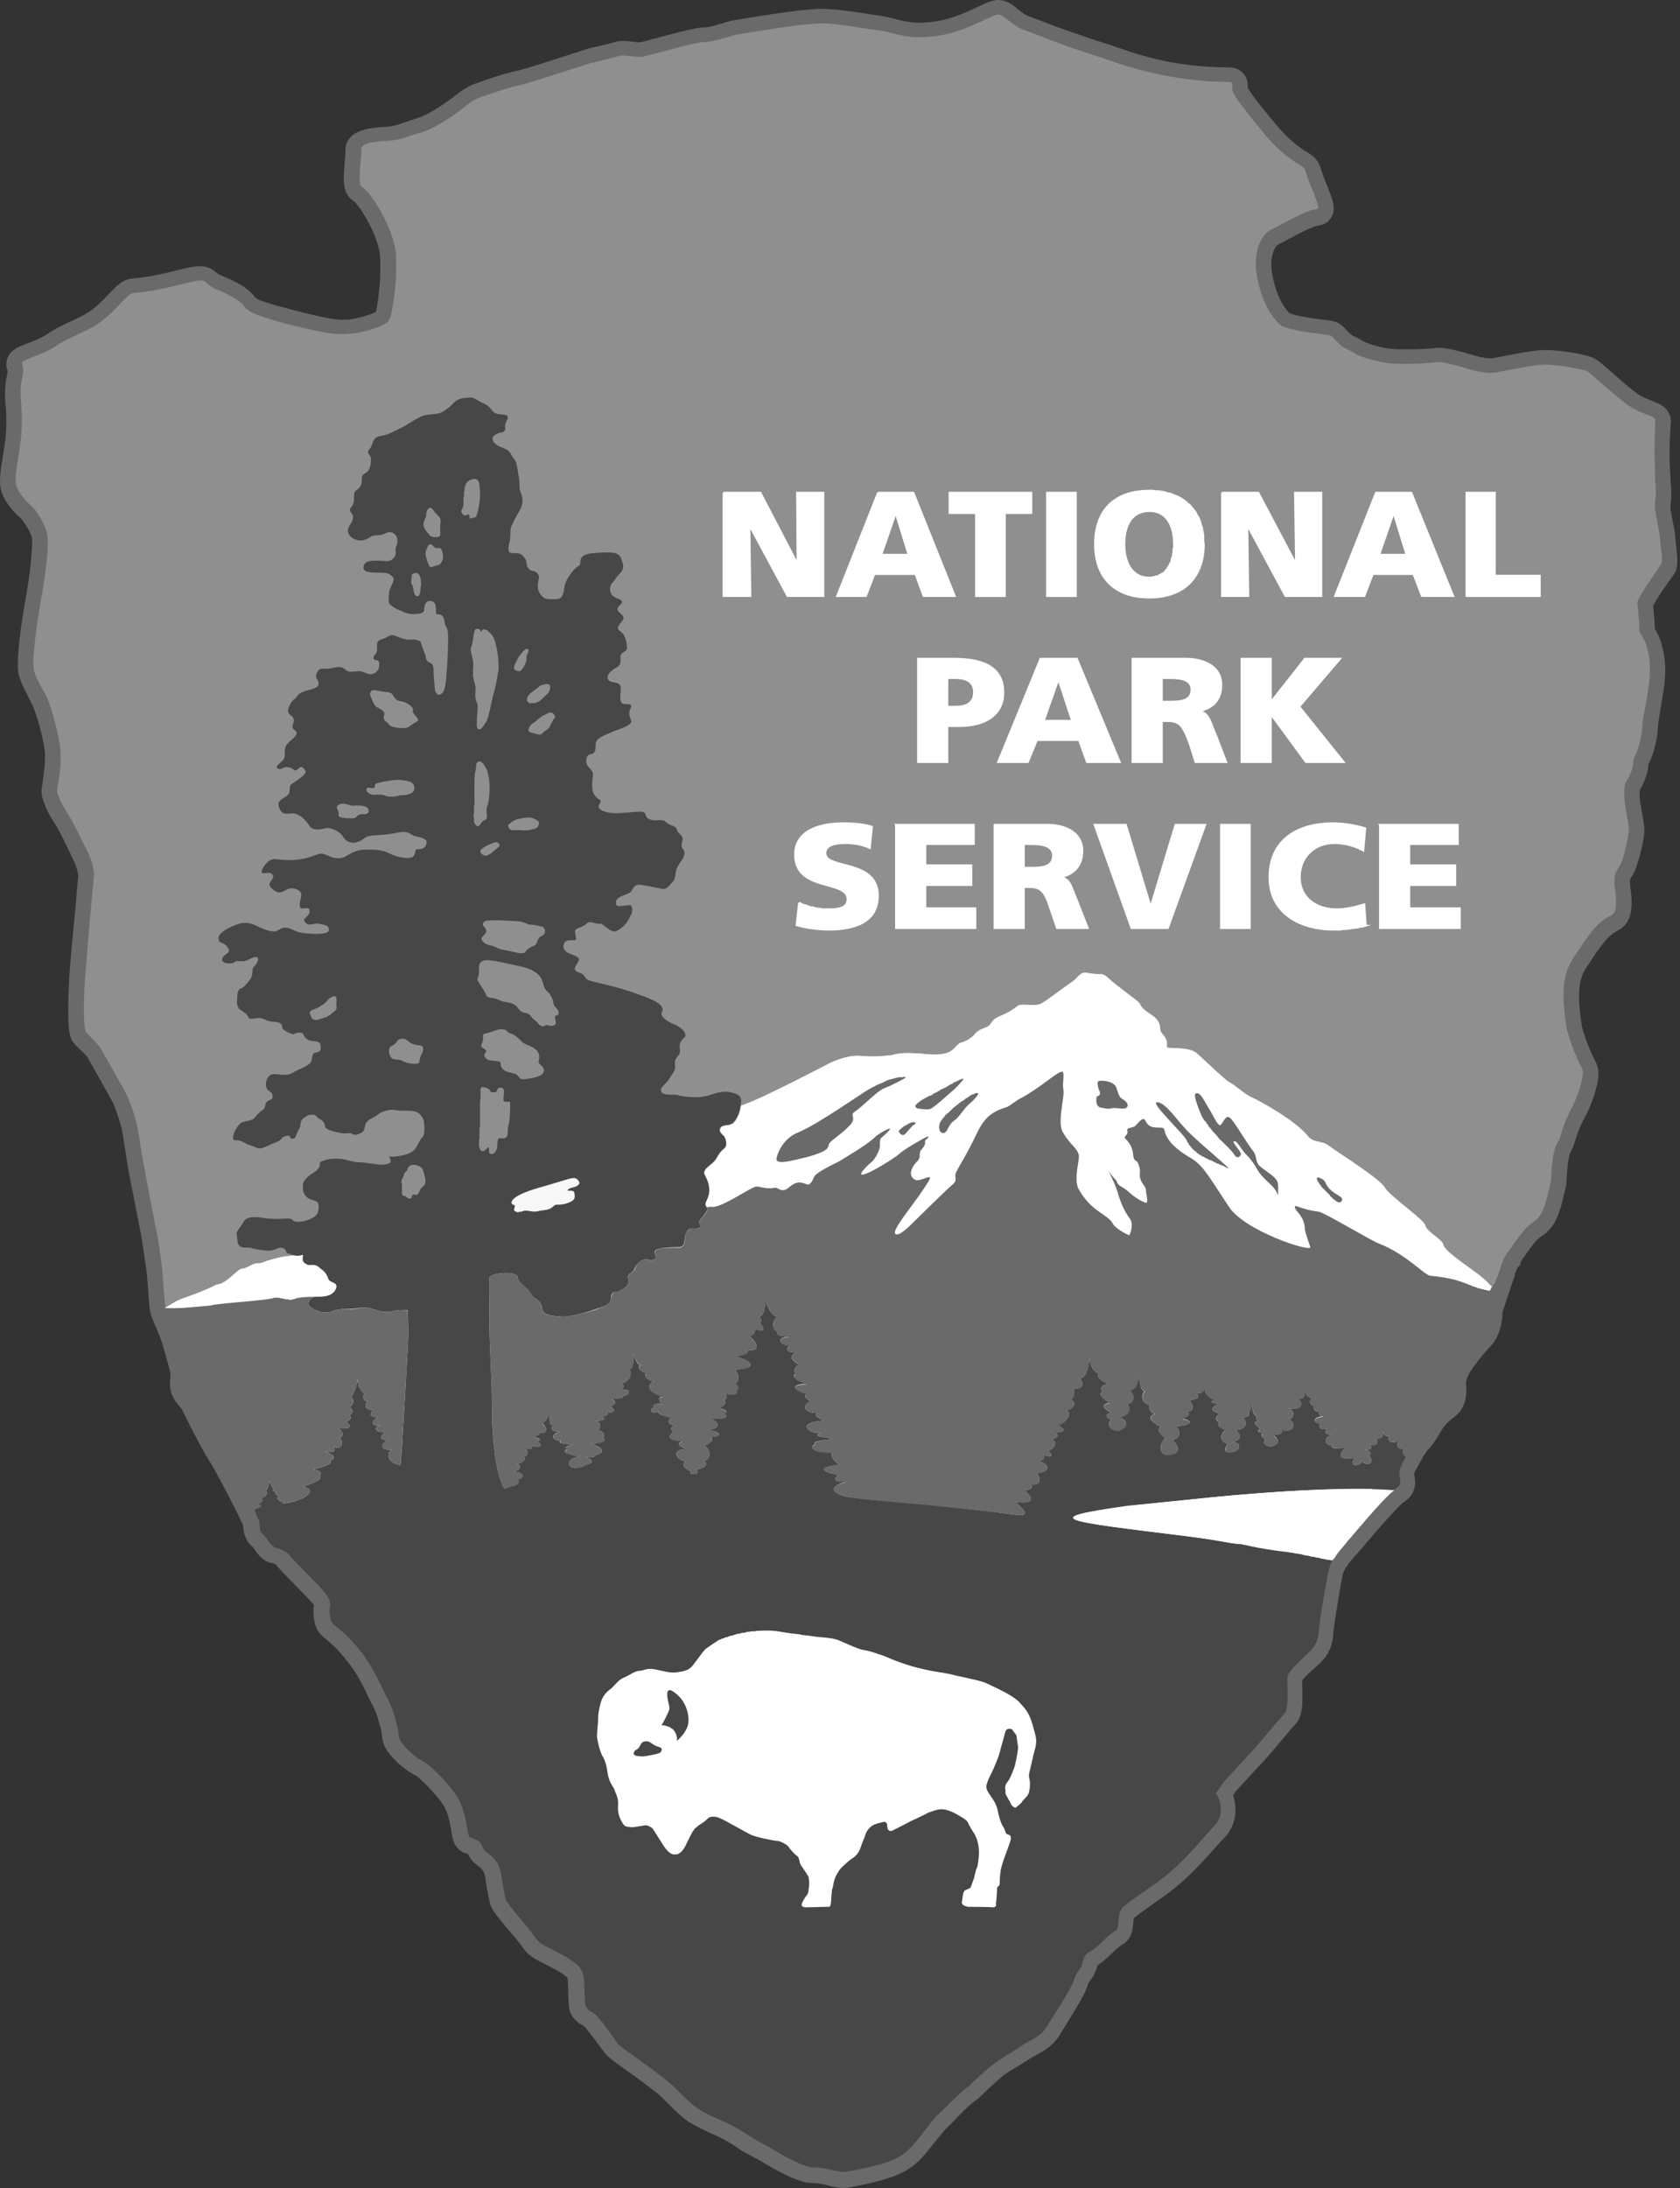 <svg xmlns="http://www.w3.org/2000/svg" width="553" height="720" version="1.0"><rect width="100%" height="100%" fill="#333333" stroke="none"/><g font-weight="400"><path fill="#fff" fill-opacity=".961" stroke="#6b6a6a" stroke-miterlimit="10.433" stroke-width="10.239" d="m493.05 420.138.164-.493.164-.33.165-.493v-.494l.165-.494.164-.493.165-.33.164-.493.165-.494.164-.493.33-.494.164-.33.165-.493.164-.164v-.165l.165-.165.164-.329v-.164l.165-.165c2.797-3.95 5.43-8.557 9.05-10.696 3.292-2.304 3.95-6.418 5.596-13.165.493-11.849 2.14-12.507 2.633-13.823.493-1.317 1.316-5.266 4.114-10.203 1.975-3.62 4.443-10.861 3.62-13-1.81-3.62-3.291-6.748-5.101-13.001-2.469-14.81-.494-19.747 2.633-24.355 4.443-6.747 7.24-10.861 11.848-13.165 2.14-.987 1.81-5.101 1.481-7.899-1.152-7.24.988-6.582 2.14-10.367 1.316-3.785 2.303-8.887 2.303-10.039 0-1.316-.658-4.772-.987-6.417-.494-2.962-.987-7.241-.165-8.887 1.317-2.304 2.633-4.937 2.469-7.24 0-.988 1.152-2.469 1.646-4.114.493-1.482 1.48-5.102 1.48-7.9 0-.822.988-6.582 1.646-10.696 1.481-8.063.494-12.013-.164-14.317-.659-3.291-2.633-4.937-2.469-6.089 0-1.48-.329-6.088-.658-8.886-.165-1.645 6.582-11.025 7.899-12.836.494-.987-.494-7.405-.494-8.886 0-1.316-1.645-8.063-1.645-9.874 0-1.974.329-3.126.329-4.936-.165-1.975-.33-4.773-.494-8.393-.33-6.582.165-13.33.33-15.14 0-1.48-2.47-1.48-6.912-3.785-4.444-2.303-13.988-11.848-15.634-12.506-1.645-.823-9.38-2.14-13.658-2.14-3.95 0-12.672 1.975-16.621 2.633-3.785.494-8.557-1.152-10.861-1.81-2.304-.658-6.418-1.81-8.228-1.48-5.266.493-13.823.657-17.444 0-4.278-.824-7.899-1.976-10.038-3.292-1.81-1.317-2.468-.823-4.772-2.962-1.81-1.646-1.975-2.633-3.456-2.798-1.317-.329-13.823-1.316-16.127-3.62-2.304-2.304-5.43-6.253-7.24-14.975-1.811-8.393 1.151-14.317 4.278-15.963 4.937-2.468 11.684-6.582 15.304-6.911 1.646-.165-1.975-6.583-3.785-12.671-.823-2.304-4.278-1.81-12.177-10.532-3.456-3.95-9.71-11.684-11.19-14.317-1.646-2.633.164-4.114-1.482-4.279-2.139-.164-9.215.165-20.405-1.81-11.19-2.14-18.431-5.266-21.887-6.253-3.291-.988-11.19-3.785-13.659-4.608-2.468-.823-7.405-2.798-11.848-4.443-4.279-1.481-6.253-4.937-8.393-5.102-2.303 0-10.532 5.76-20.405 7.077-9.874 1.316-13.33-.988-18.596-1.81-5.595-.823-10.696-1.81-17.279-2.304-6.417-.494-25.507 2.962-28.798 3.455-3.291.33-7.899 2.633-12.013 2.633-2.633 0-17.279 4.279-19.747 4.773-2.633.493-6.253-.823-8.064-.165-2.962.823-7.24 1.81-8.721 2.14-1.152.328-20.406 6.746-23.862 7.405-3.785.822-9.215 2.633-13.658 4.278-2.963 1.317-4.773 3.291-7.241 4.937-8.228 5.76-10.532 5.924-14.481 7.24-2.634.824-3.95 1.81-9.545 2.14-5.76.33-7.405 1.481-7.405 2.304 0 3.95-1.317 11.848.164 12.507 3.127 1.645 10.861 14.316 11.19 22.38.494 8.557-.658 14.646-.987 17.279-.33 2.304-.658 3.62-1.81 4.937-.988 1.316-7.9 3.455-12.013 3.95-4.279.164-6.418.328-21.393-3.621-11.684-2.962-12.671-4.114-14.152-5.76-1.152-1.81-4.114-3.291-6.09-4.278-2.139-.988-4.278-1.482-6.417-3.456-1.975-1.81-11.026 2.633-23.532 3.62-2.304.165-6.583 7.735-14.317 11.684-6.089 2.962-8.887 4.114-10.861 5.595-5.595 3.785-12.178 4.443-11.355 6.089 1.316 3.126-1.152 4.772-.33 12.507 1.153 13-1.81 19.582-1.81 25.836-.164 3.126 3.456 6.911 5.102 8.228 1.481 1.316 4.443 5.76 5.266 9.05.658 3.292-.494 13.988-2.14 22.875-1.645 9.05-2.632 18.266-2.303 21.557.164 2.14 2.797 6.583 3.95 9.051 1.645 2.962 4.772 13.659 4.936 19.09.165 4.936-1.152 11.19-1.152 12.177 0 .987 1.646 5.101 3.291 7.24 1.81 2.633 5.925 11.355 6.912 13.494 1.481 2.963 1.975 6.747 1.975 6.747s-.494 4.28-.658 6.912c-.165 2.633-1.152 11.684-2.14 23.368-.822 11.354-.822 20.899.165 21.886 1.316 1.317 3.785 3.456 4.772 4.937.823 1.646 8.064 14.153 8.887 15.963.822 1.975 2.632 6.911 3.29 10.367.659 3.62 1.646 10.697 1.975 12.507.494 2.468 3.456 17.608 3.95 20.076.658 3.127 1.81 11.684 2.304 15.14.329 3.95.658 10.367.987 11.684.33 1.152 1.317 3.456 2.469 6.089 1.316 2.962 3.62 11.683 4.114 13.658.493 1.975-.33 4.608.164 6.254.658 1.81 2.633 3.29 3.291 4.772.659 1.48 5.925 12.013 8.228 15.633 2.14 3.127 9.71 17.608 11.849 22.38.494.659.494 1.152.494 1.482 0 1.81.329 3.29 1.316 3.949.987.658 2.633 4.114 3.95 4.279 1.81.329 3.62 1.316 4.443 2.303.822 1.317 7.405 7.735 9.873 10.368 2.469 2.633 4.114 4.278 3.785 6.582-.329 1.81-.164 4.773.823 5.76 1.81 1.81 4.608 3.291 9.874 10.203 4.443 5.924 6.089 10.86 8.392 14.975 1.317 2.468 3.292 9.38 3.292 11.19 0 1.81 1.152 3.127 2.139 4.114 1.152 1.481 4.114 3.95 6.253 4.937 1.152.494 4.443 3.456 7.406 6.911 2.962 3.292 5.43 6.09 6.747 13.824.493 2.303.493 4.278 1.316 4.443.823.164 2.798.658 3.291 1.645.658.823.658 2.14 1.975 2.963 3.785 2.632 4.279 5.265 4.772 7.076.165 1.645.988 6.418 1.481 8.392.165 1.481 7.9 9.71 9.874 12.672 1.646 2.632 4.114 3.126 9.71 6.253 5.43 2.962 5.759 4.937 6.088 6.418.329 1.645.164 9.38.658 10.203 1.317 1.81 2.14.987 4.279 3.62 2.14 2.633 4.937 6.418 6.253 8.228 1.317 1.81 12.507 8.722 18.596 14.317 1.48 1.48 5.1 5.266 7.57 7.076 1.81 1.152 4.278 2.304 6.253 3.291 2.139.987 5.266 1.975 11.519 6.418 1.481.823 5.101 2.633 7.24 3.95 2.634 1.645 10.039 5.76 12.836 5.76 5.76 0 8.722 2.303 12.013 1.48 13.824-2.633 16.95-4.607 20.077-7.57 2.798-2.962 7.57-9.544 9.05-10.696 1.646-1.481 6.419-7.076 10.368-9.71 10.861-10.531 9.71-8.392 16.456-12.835 3.62-2.468 6.912-3.291 9.051-6.418 3.291-5.43 8.393-13 9.216-16.291.658-1.975 1.81-2.469 2.633-4.608.658-1.81.329-3.291 2.633-4.279 1.81-.823 6.088-5.76 8.392-6.911 1.481-.823.33-5.266 2.14-7.241 1.151-1.481 6.582-5.101 11.354-8.557 9.051-6.418 15.47-15.14 18.925-18.431 3.62-3.785 1.81-9.216.658-10.861l2.633-3.95s4.772-5.266 7.57-8.228c2.797-2.633 10.367-12.177 12.342-14.152 1.646-1.481.658-9.71.987-12.013.165-2.468 5.595-6.582 7.406-8.393 1.81-1.81 2.633-3.455 2.797-6.911.33-3.291 2.633-17.937 3.456-20.57.494-1.317.987-2.304 1.646-3.292 1.48-2.304 3.126-3.95 4.607-5.595 1.81-2.139 10.861-13 15.14-16.785l.823-.494c2.14-1.48.823-3.126.823-5.101 0-.987.822-2.962 2.139-5.101 1.152-2.304 2.797-5.102 4.114-6.418 3.785-4.279 3.127-6.747 9.38-11.355 2.304-1.646 1.48-6.583 1.48-6.583s-.164-1.81 1.153-4.772c1.316-2.962 5.924-8.557 8.722-11.52 1.152-1.151 2.139-4.771 2.139-6.582 0-1.645-.33-4.936 1.481-8.392.33-.658.658-1.317 1.152-1.975.329-.494.658-1.316.987-1.975z"/><path fill="#fff" d="M-908.821 253.23zm1019.43 170.693.164-.658c-.164-1.316-2.304-1.316-2.633-2.14-.823-2.797-2.14-3.29-2.797-3.949-1.646-1.48-3.292-.658-4.114-.987-.823-.33-1.975-.658-1.481-2.798 0-.329-.165-.493-.33-.329l-1.152.165-1.316-.165-1.152.165s-2.797 0-7.24 1.48c-.988 0-2.305 1.153-3.95 1.153-1.646-.165-3.456 1.645-5.266 1.645-1.317.165-4.772 4.608-7.57 5.102-1.646.164 0 .329-9.38 3.785-5.266 1.81-3.785 1.48-8.228 3.95.987.328 5.101.164 8.557-.165 6.089-.494 6.254-.494 7.57-.823 6.089-.823 15.633-1.317 19.418-2.14 2.798-.658 4.773.988 7.406.165 1.151-.494 2.962-.494 3.784-.494 1.317-.164 1.646 0 2.469-.164 0 0 4.114.164 4.937-.494 1.316-.658 1.81-.987 1.974-1.481l.33-.823z"/><path fill="#8f8f8f" d="M492.226 421.949v-.33h.165v-.329l.165-.164v-.33l.164-.164v-.33l.165-.164.164-.164v-.165c.823-2.304 1.481-5.266 2.798-7.076 2.962-3.95 5.43-8.393 9.05-10.697 3.292-2.303 3.95-6.417 5.596-13.164.493-11.849 2.14-12.507 2.797-13.824.494-1.316 1.317-5.265 3.95-10.202 1.975-3.62 4.443-11.026 3.62-13-1.81-3.621-3.291-6.748-5.101-13.001-2.469-14.81-.494-19.747 2.633-24.355 4.443-6.747 7.24-11.026 11.848-13.165 2.14-.987 1.81-5.101 1.481-7.899-1.152-7.24.988-6.582 2.304-10.367 1.152-3.785 2.14-8.722 2.14-10.203 0-1.317-.659-4.443-.988-6.254-.494-2.962-.823-7.405-.165-8.886 1.481-2.304 2.633-5.101 2.633-7.24 0-.988.988-2.469 1.482-3.95.493-1.646 1.48-5.266 1.48-8.064 0-.822 1.152-6.582 1.81-10.696 1.317-8.063.494-12.013-.164-14.317-.823-3.456-2.633-4.937-2.633-6.089 0-1.48-.329-6.088-.658-8.886-.165-1.646 6.747-11.026 7.899-13 .658-.823-.494-7.24-.494-8.722 0-1.317-1.645-8.228-1.645-10.038 0-1.81.329-2.962.329-4.773 0-1.974-.33-4.772-.33-8.392-.329-6.583.165-13.33.165-15.14 0-1.48-2.468-1.48-6.911-3.785-4.444-2.304-13.988-11.684-15.634-12.506-1.645-.659-9.38-2.14-13.494-2.14-4.114 0-12.836 1.975-16.62 2.633-3.95.494-8.722-1.152-10.862-1.81-2.468-.658-6.582-1.81-8.392-1.645-5.266.658-13.823.822-17.28.164-4.442-.823-8.063-1.975-10.202-3.291-1.81-1.317-2.468-.823-4.608-2.798-1.974-1.81-2.139-2.797-3.62-2.962-1.317-.329-13.823-1.316-16.127-3.62-2.304-2.304-5.43-6.254-7.24-14.975-1.811-8.228 1.151-14.317 4.278-15.963 4.937-2.468 11.684-6.582 15.304-6.911 1.646-.165-1.975-6.418-3.785-12.672-.823-2.303-4.279-1.81-12.177-10.531-3.456-3.95-9.545-11.684-11.19-14.317-1.646-2.633.164-4.114-1.482-4.279-2.139-.165-9.215.165-20.405-1.975-11.026-1.974-18.431-4.937-21.887-6.088-3.291-.988-11.19-3.62-13.659-4.608-2.468-.823-7.405-2.962-11.848-4.443-4.279-1.646-6.253-4.937-8.393-5.102-2.303 0-10.532 5.76-20.405 7.076-9.874 1.317-13.165-.987-18.596-1.81-5.595-.658-10.696-1.81-17.114-2.304-6.582-.493-25.507 2.963-28.798 3.456-3.292.33-8.064 2.633-12.178 2.633-2.633 0-17.279 4.279-19.747 4.772-2.633.494-6.254-.822-8.064-.164-2.797.823-7.24 1.81-8.557 2.14-1.316.164-20.57 6.746-23.861 7.404-3.95.823-9.38 2.633-13.823 4.28-2.963 1.15-4.773 3.29-7.241 4.936-8.228 5.76-10.532 6.089-14.481 7.24-2.469.659-3.95 1.81-9.545 1.975-5.76.33-7.405 1.481-7.24 2.633-.165 3.785-1.317 11.52 0 12.342 3.126 1.646 10.86 14.317 11.354 22.38.329 8.558-.658 14.647-1.152 17.28-.33 2.139-.658 3.62-1.646 4.937-1.152 1.316-8.063 3.62-12.177 3.784-4.279.33-6.418.494-21.393-3.29-11.52-3.127-12.671-4.28-13.988-6.09-1.316-1.645-4.278-3.126-6.253-4.114-2.14-.987-4.279-1.48-6.254-3.62-1.974-1.646-11.19 2.798-23.696 3.785-2.304.165-6.583 7.734-14.153 11.684-6.088 2.962-9.05 4.114-11.025 5.595-5.595 3.785-12.013 4.443-11.355 6.089 1.316 3.126-1.152 4.772-.33 12.506 1.153 12.836-1.81 19.583-1.81 25.836 0 3.127 3.456 6.912 5.102 8.229 1.646 1.316 4.443 5.924 5.266 9.05.823 3.292-.494 13.988-2.14 22.71-1.645 9.38-2.632 18.43-2.303 21.722.164 2.304 2.797 6.583 4.114 9.05 1.481 2.963 4.608 13.495 4.772 19.09.33 5.101-1.152 11.19-1.152 12.178 0 1.152 1.81 5.101 3.291 7.24 1.81 2.469 5.925 11.355 7.077 13.494 1.48 2.962 1.81 6.583 1.81 6.583s-.33 4.443-.658 7.076c-.165 2.633-1.152 11.848-1.975 23.368-.987 11.354-.987 20.899.164 21.886 1.152 1.317 3.62 3.456 4.608 5.102.823 1.48 8.064 13.987 8.887 15.962.822 1.81 2.632 6.583 3.29 10.203.659 3.62 1.646 10.696 2.14 12.507.33 2.304 3.291 17.608 3.785 20.076.823 3.127 1.975 11.849 2.304 15.14.329 3.95.658 10.367.987 11.52h-.164c4.278-2.47 2.962-2.14 8.228-3.95 9.38-3.456 7.734-3.62 9.38-3.785 2.797-.494 6.253-4.937 7.57-5.102 1.645 0 3.62-1.81 5.1-1.81 1.646.165 3.127-.987 3.95-.987 4.608-1.481 7.241-1.481 7.241-1.481l7.57-1.481c3.127-.494 78.99-27.482 93.142-33.077 13.987-5.595 1.152 4.114 19.582-2.633 18.267-6.747 29.95-13 29.95-13 4.608-1.482 27.318-13.165 27.318-13.165s5.101-2.633 9.38-2.304c5.266.329 9.05-.165 10.696-.33 1.481-.329 2.633-.822 7.076-.658 4.608.165 6.418.823 10.203.165 3.456-.494 3.95-3.127 5.595-3.62 1.481-.33 3.456-1.481 4.279-2.469 2.14-2.797 4.443-1.975 5.43-3.785 1.81-2.962 4.115-1.974 9.051-5.924.988-.823 5.925.33 7.57-.658 1.81-.823 8.887-6.418 10.367-7.241 1.646-1.152 2.633-3.291 4.608-2.962 4.279.987 4.937-.33 7.076 1.646 3.127 2.962 10.203 7.898 10.532 8.557 1.317 3.456 6.583 3.62 6.747 8.228.165 2.468 2.469 2.14 2.14 5.924-.165.987 6.911-.33 9.873 2.304 1.975 1.646 9.545 8.886 10.697 9.38 1.975 1.152 5.43 4.114 6.911 4.772 3.127 1.317 15.305 8.228 18.925 13 1.646 2.14 4.608 1.646 6.418 2.963 4.772 3.29 17.279 11.025 18.924 13.987 1.481 2.633 12.836 10.532 13.33 12.342.329 2.14 5.595 4.608 5.924 6.418.165 1.81 7.24 6.583 9.874 8.558 3.456 2.468 2.468 1.645 6.088 5.43l1.152-1.645z"/><path fill="#6b6a6a" d="m462.44 479.545.165-.33.165-.493.33-.494.164-.329.329-.493.164-.494.33-.33.329-.493.164-.494.33-.329.328-.329.165-.493.33-.33v-.164l.164-.165.164-.164.165-.165v-.164l.164-.165c3.95-4.114 3.292-6.582 9.545-11.19 2.304-1.646 1.316-6.747 1.316-6.747s0-1.646 1.317-4.608c1.152-2.962 5.924-8.557 8.722-11.52.987-1.151 1.974-4.936 1.974-6.746 0-1.481-.164-4.772 1.646-8.393v-.493c-3.62-3.785-2.468-2.633-5.924-5.102-2.469-1.975-9.71-6.911-9.874-8.557-.164-1.81-5.43-4.279-5.924-6.583-.494-1.645-11.849-9.544-13.33-12.177-1.48-3.127-14.152-10.697-18.924-14.152-1.81-1.317-4.772-.659-6.418-2.798-3.62-4.772-15.798-11.684-18.925-13.165-1.316-.494-4.772-3.456-6.911-4.608-1.152-.658-8.722-7.734-10.697-9.544-2.962-2.469-9.873-1.152-9.873-2.304.329-3.62-1.975-3.291-1.975-5.76-.165-4.607-5.595-4.772-6.912-8.228-.329-.658-7.405-5.76-10.367-8.557-2.304-1.975-2.962-.658-7.24-1.645-1.976-.33-2.963 1.81-4.444 2.797-1.645.987-8.722 6.582-10.367 7.405-1.81.823-6.747-.164-7.735.494-4.936 4.114-7.24 3.127-8.886 5.924-1.152 1.975-3.456 1.152-5.595 3.95-.658.823-2.798 2.139-4.114 2.468-1.646.494-2.304 2.962-5.595 3.456-3.95.658-5.76.164-10.203 0-4.608-.165-5.76.329-7.24.658-1.646.165-5.267.494-10.533.165-4.443-.165-9.544 2.304-9.544 2.304s-22.545 11.683-27.317 13.329l-2.14.987c-.164 1.481-1.645 4.773-3.126 5.595-1.317.823-2.963.33-3.785 1.482-.658 1.316.987 2.139 1.48 2.797.33.658 1.153 2.962-.164 3.95-1.645 1.152-2.304 2.962-3.126 3.949-.823 1.152-4.115 2.798-3.292 4.443.659 1.481 1.317 2.633 1.481 4.114.494 2.962-.987 4.443-1.152 5.595-.164 1.317 1.317 1.152.165 2.962-1.481 2.14-2.798 2.798-1.975 4.279.658 1.481-2.468.823-3.126.987-.823.33-1.481 1.152-1.81 2.633-.165 1.317.329 3.62-2.304 3.62s-6.418 0-7.241.824c-.987.822.658 2.303-.494 2.962-1.316.987-1.975 0-2.962 0-1.152 0-2.468 1.316-2.468 1.316s-.823 1.317-1.152 2.14c-.494.822-1.975 1.316-2.14 2.303-.164.823.823 1.317-.164 2.633-.494.988-1.646 1.481-2.798 2.14-1.152.658-1.645-.494-2.304 1.151-.493 1.317-.164 1.81-.822 2.634-.988 1.151-2.962 1.48-4.114 2.139-4.608 1.645-9.874 2.468-10.861 2.468-.988 0-7.077-.164-7.077-2.14-.329-3.62-3.29-3.949-3.62-5.1-.987-2.633-4.443-3.785-4.443-5.596-.165-2.468-9.051-1.645-9.38 0-.165 1.481 0 9.545 0 11.52-.165 3.126 0 6.911.658 23.038.33 10.697-.164 12.836 1.152 23.697.823 6.418 2.14 9.545 3.127 11.19l2.468-.658c-.329 0 3.62-.823 1.975-2.468 2.304-.165 2.468-2.304-1.481-2.469 2.797-.658 2.633-2.14.987-2.468 2.304-.658 3.291-1.481 2.304-2.798 1.975.33 1.317-1.48.823-2.139 1.48.33 2.468-.33 2.14-1.317 2.303 1.646 4.113-.164 1.316-1.316 1.974-.165 1.316-.987-1.646-1.481 1.152.33 3.291-.658 2.633-1.646 1.481 1.152 3.456-.658.987-2.633 1.646-.493 2.304-3.126 2.304-3.62.165 1.646-.493 4.772 1.317 4.279-.988.987-.823 1.974 2.468 1.974-2.962.494-3.785 2.633 0 2.962-1.48 1.152 2.304.823 3.95 1.481-2.469.33-2.798.988-1.81 1.482-2.469.822.329 1.81 4.114 2.303-3.62.165-4.444 2.469-2.798 3.456.823.658 2.14.33 3.291.165.988-.494 1.481-.823 2.633-1.317.988-.329 1.646-1.316-1.48-2.304 1.48.33 3.949.165 3.126-.493 3.62-.494 3.456-2.304-1.646-3.95 1.481.494 7.076-.329 4.279-1.81 1.316-.329.164-2.633-1.646-2.468 1.152-.494 1.481-2.469-.658-3.127 2.14 0 4.279-.33 2.304-1.481 1.316.164 2.304-.494 1.81-1.317 2.797.494 2.14-1.151.823-1.81.658-.329 2.797-.987.493-2.468 1.81.164 3.785-.165 3.456-.988 2.14-.164 3.62-2.468-.164-2.139.493-.494.987-1.48-.33-2.14 2.798 0 3.95-3.62 2.963-4.607 1.48.165 1.152-4.114.987-5.43.987 2.468 1.481 3.95 2.633 3.95-1.481.986.165 2.632 1.81 3.126-1.48.658 1.152 2.468 2.469 2.139-2.304 1.152-2.469 3.785 2.962 5.43-2.304-.329-.988 1.975 0 2.634-.823-.659-3.785-.659-2.962.658-1.152.329-1.81 2.468 1.645 1.48-.329.824 1.481 1.646 3.95 1.976-1.481 1.48-.823 2.139 1.152 2.468-.823.494-1.81 1.152-.33 2.14-1.316.987-2.962 3.126 2.963 3.29-2.633.988-.33 1.646 1.152 2.469-4.937-.165-3.456 3.785.164 3.95-1.975.658-.823 2.468 1.481 3.29-1.316 1.153 3.291 1.646 1.975-.658 2.797-.329 4.114-2.139 2.14-2.633 3.62-.987 1.316-5.266.164-5.101 1.645-.33 3.785-1.646 2.14-2.797 2.468.493 5.265-1.81-1.153-2.304 5.101-.659 3.785-2.798 1.481-3.62.658-.165 6.747.493 4.279-1.975 1.645-.494-.165-1.481-2.14-1.481 1.481-.33 3.62-1.975 1.646-2.963.823.165 1.81-.164.987-1.974.823.658 4.608.822 3.62-1.152 1.317-.494.165-1.481-.657-2.304 2.139-.823.822-3.785 0-4.443 11.19-.494.987-4.279.164-4.608 2.469 0 5.102-.658 3.785-1.975 5.595 1.152 2.468-3.456.823-4.278.658 0 2.797-1.317 1.48-2.633 2.634 1.316 4.444.822 1.811-1.975 1.152-.33.494-1.81-.494-1.975 2.469.33 2.469-5.101 2.469-5.101s1.645 4.937 4.114 5.266c-2.304.823-1.81 4.607-.165 4.772-.493 1.646 2.304 1.481 3.785 1.81-4.278 0-3.456 2.469.165 3.127-1.81.987 0 2.304 2.468 1.81-2.304.823-2.14 2.468.658 4.114-1.152.658-2.139 1.975-.987 3.291-1.81 0 0 2.469 3.456 3.127-4.443.165-5.43 1.481 0 3.456-.823.164-.494 1.48 1.48 2.139-2.961 1.317-2.797 3.785 2.47 3.95-1.975.658-.165 1.316 1.48 2.468-9.38.658-4.278 4.608-.658 3.95-3.291 1.48 1.81 1.151 3.785 2.139-3.291.329-7.076.823-5.595 1.81-1.81.329-1.975 2.797 5.595 2.797-1.316.659 1.152 3.127 2.304 3.785-8.722 1.152-4.608 2.469-.165 3.456-1.316.33-2.468 2.633 2.304 2.304-2.797.658-5.43 1.975-3.126 3.456 2.303 1.316 1.974 1.645 29.127 4.114 21.393 1.975 25.013 2.468 29.95 3.126 5.76.823 1.481-2.797-.329-4.278 8.722 1.48 4.279-2.798 3.127-3.785 1.152 0 3.785-.658 1.81-1.975 4.608.658 3.126-2.468 2.304-3.456 6.088-1.48 2.962-3.126.822-4.278 1.152-.33 2.14-.823 1.317-1.975 3.95 1.481 2.797-.494 1.316-1.48 1.646.164 3.95-2.47 1.481-3.621 2.633-.658 1.81-1.646 1.152-1.975 6.583-.33-.987-3.456.988-2.633 2.797-.823 4.937-4.114 2.468-4.937 2.304-.329 3.95-2.304 1.646-3.456 1.48-.658 1.48-2.633.823-3.785 4.278.659 2.962-2.962 1.81-3.29 3.127.493 3.456-6.748 3.456-6.748s.329 4.773 3.29 5.102c-1.81.987 1.646 3.126 3.128 3.62-2.798 0-3.127 1.81-1.81 2.468-2.47.165.164 3.127 2.139 3.785-4.114.659-.659 2.304.329 3.127-1.975.33-1.81 1.81.329 2.304-2.14.987-.33 3.291.658 3.62 1.152.33 2.304 0 3.456-.823 1.646-1.81-.494-3.126-1.481-3.62 3.95-.658 3.785-3.785 2.304-4.443 3.126-.165 2.304-3.62 1.152-4.443 2.304.164 2.468-2.962 2.633-4.773.658 2.469.493 4.444 2.139 5.102-1.975 2.633.329 4.608 1.81 4.443-1.152.658.165 2.633 1.646 3.127-3.95.987.823 3.95 1.81 3.95-2.14 2.138 1.48 3.784 1.48 3.784s-1.974 2.14-1.48 4.279 3.785 1.645 4.772.822c1.975-1.645-.329-3.949-1.152-4.443 3.456-.164 2.633-3.95.988-4.443 3.29 0 7.57-1.152 2.797-2.304-.658 0 3.785-1.81.823-2.468 4.114.164 1.316-3.785 1.316-3.785s4.444-.494 2.14-2.304c2.468.494 2.797-1.81 2.797-1.81s-.493 2.962 3.127 3.95c-2.304 1.151.658 1.316 1.152 1.645-3.785 1.152-.823 2.633.987 3.127-2.139.493-1.81 2.139-.164 2.962-1.81.493.164 1.81 1.81 2.14-2.633 2.138-1.481 4.278.658 4.607-2.468 3.785 1.481 3.291 2.469 2.468.987-.493 1.48-1.48 1.151-2.14-.329-.657-.987-.657-1.81-.986 3.62-.988 1.81-3.127.659-3.785 4.772-.494 3.455-3.456 2.468-4.114 1.316-.165 2.633-.659 1.81-1.646 1.152-.165.658-1.316 1.152-2.962.165 2.14.658 3.785 1.646 4.114-.823.823.329 1.48.822 1.81-3.126-.658-.658 1.975.33 2.14-1.317 1.316-.165 1.81.822 1.81-.987.987-.329 1.316.823 1.645-1.316.988.33 3.127 2.633 2.304 3.456-1.152 0-3.291 0-3.291 1.975 0 3.456-.823 2.469-1.646 3.62.988 5.76-2.14 2.797-3.62 1.152-.33 2.469-2.962-.493-3.785 3.455.658 5.76-.33 3.784-2.962 1.975.164 1.81-1.646 1.975-2.798.494 2.304 1.317 2.469 2.14 2.469-1.317 1.48-.165 2.139.658 2.633-.33.823.493 1.974 1.974 1.81-.822.658.165 1.48 1.152 1.645-4.114.33-2.962 2.469-1.152 2.469-.329 1.316 0 1.81 2.304 1.481-1.48 1.81 1.152 2.14 2.14 2.14-3.456 0-2.963 3.949-.659 3.126-.164 2.14 3.292.658 4.443 1.152-2.468 2.304-1.81 4.114 3.292 3.127-2.469 3.455 1.974 2.468 2.304 1.316 3.126 2.14 4.114-.987 2.139-1.975 1.481-.164.987-1.316-1.152-1.974 2.798 0 2.14-.823 1.646-1.646 2.139.658 2.962-.494 2.139-1.81 2.304.329 2.304-2.304 2.304-2.304s.329 1.646 1.974 1.316c-.822 1.81.659 2.304 2.798 1.81-.823 1.81.165 2.469 1.646 2.634-.165.658 0 1.81.987 2.303l-.33.165z"/><path fill="#fff" d="m298.044 354.478-.494-.164-.329.164h-1.316l-.659.165-.658.164-.658.165-.658.165-.659.164-.822.33-.659.328-.329.165-.329.164-.329.165-.494.165-.329.164-.493.165-.33.164-.493.33-.33.164-.493.165-.494.329-.329.164c-2.304 1.152-16.95 11.684-23.861 14.482-5.102 2.139-6.912 7.57-6.912 8.721.165 1.975 5.595.33 10.532-.822 6.089-1.81 6.418-2.633 6.747-4.114.165-.988 3.785-2.963 6.912-6.254 2.468-2.633-.494-3.291 1.81-4.608 2.468-1.645 7.405-6.911 9.544-7.57 2.14-.822 7.735-3.62 6.912-3.62zm136.257 35.052v.164h.164v.165h.165v.165l.165.164.164.165v.164l.165.165.164.164.165.165.164.164.165.165.164.165.33.329.329.329.329.329.164.165.165.164.165.165.164.164.165.165v.164l.164.165.165.165.164.164h.165v.165l.164.164c1.152.823 2.304 2.14 3.127.823.658-1.316-1.975-1.81-3.95-3.785-1.974-1.975-.987-2.798-3.126-3.62-2.14-.988-.823 1.152-.33 1.81zm-38.672-22.051h.165v.164l.164.33.165.164v.164l.164.165.165.33.329.164.164.329.165.164.165.33.329.329.164.329.165.329.493.494.494.658.494.658.329.165.165.329.329.329.164.164.33.33.164.329.164.164.165.165.165.329.329.164v.165h.164c1.481 1.481 3.456 3.291 4.443 4.772.823 1.481 1.975.659 2.14-.164.164-.988-3.456-4.279-2.14-4.279 1.152 0 2.304 2.962 3.95 4.443 1.48 1.481 2.962 3.62 3.62 4.937.823 1.481 2.304 2.962 4.443 4.937 2.14 1.975 2.304 3.62 2.304 3.62s.165-1.81 0-3.95-3.62-3.784-5.924-5.759c-1.646-1.48-.823-3.291-2.304-5.101-1.48-1.646-6.253-9.874-7.57-10.861-1.316-.988-1.974 1.152-2.962 2.304-.823 1.152-2.962-3.95-4.114-5.595-.987-1.481-2.797-5.76-4.278-4.608-.823.658 1.645 6.253 2.139 7.57zM361.4 357.44v.33h.165v.658h.164v.329l.165.164v.165l.164.165v.658c0 .987-1.152.493-1.152 1.316 0 .988-.329 2.962 1.646 3.292 1.975.329 2.14.493 3.456.164 1.48-.329 4.278.658 4.937-.329.823-.987-.659-2.304-1.646-2.798-1.152-.658-1.316-2.468-1.975-3.949-.658-1.317-2.797-1.975-4.936-1.975-1.317 0-1.152.658-.988 1.81zm29.292 17.938.165.493.329.33.164.493.33.33.329.328.164.33.33.329.328.329.33.329.329.164.329.33.329.329.329.164.33.33.493.164.329.329.494.165.329.164.493.33.494.164.494.329.493.164.494.165.494.33.494.164.493.329.658.164.494.33.658.164.659.33.658.328.658.33c1.81.822-10.86-9.38-14.152-13.165-2.962-3.127-6.418-8.393-9.051-8.558-2.962-.329 8.393 10.039 9.709 12.672zm-69.61-15.634-.329.165-.164.164h-.33l-.328.165-.33.164-.329.165-.329.33-.329.164-.494.329-.329.164-.329.33-.493.329-.33.164-.493.33-.823.658-.823.658-.823.658-.822.823-.33.33-.329.328-.493.33-.33.328-.329.33-.164.329-.33.329-.328.329-.165.329-.165.165c-1.316 1.81-.658 3.62-.164 3.95.494.328.987.493 1.645-.165.494-.494 1.317-2.798 2.633-3.62 1.482-.824 3.456-4.115 4.608-5.102 1.152-.988 5.102-4.608 2.469-3.95zm-20.405 9.545h-.658v.164h-.33l-.164.165h-.164l-.165.165h-.33v.164h-.164l-.164.165-.165.164h-.329v.165h-.165l-.164.164h-.165c-1.316 1.152-2.139 1.481-1.48 2.14.493.658 1.151 1.151 1.974.329.823-.823 2.14-2.633 2.798-2.962.822-.33.658-.823-.165-.823zm16.292-14.317h-.165l-.33.165h-.164l-.329.164-.329.165-.329.164-.33.165-.328.164-.494.165-.33.164-.328.33-.494.164-.329.165-.494.329-.823.494-.987.493-.823.33-.329.328-.493.165-.33.33-.493.164-.33.164-.329.165-.329.329-.329.164-.329.165h-.329l-.33.165-.164.164c-2.468 1.152-4.278 2.633-4.114 3.127 0 .658.659.823 2.798.987 2.14.165 2.14 0 4.114-1.48 1.81-1.482 4.772-4.115 6.089-5.267 1.48-1.48 3.29-3.456 2.633-3.291zm173.447 69.774h-.493l-.33-.165h-.329l-.329-.164h-.493l-.165-.165h-.494l-.164-.164h-.494l-.164-.165h-.494l-.165-.164c-3.95-1.152-5.595-2.962-15.469-3.95-1.974-.164-7.898-7.076-16.785-10.532-2.468-.823-17.937-10.203-19.912-10.532-6.747-.822-8.557-3.126-7.734-.987.494 1.152 2.962 2.633 3.127 6.747.164 1.316 1.81 5.924 1.81 5.924-.165 1.646-21.722-5.43-26.824-13.33-7.076-10.696-8.392-13.329-12.177-15.797-3.95-2.304-7.241-4.772-8.558-7.9-.493-.657-.164-2.138-1.316-2.303-2.304-.165-4.114.33-5.43-2.304-.823-1.646-2.304.823-3.456 1.81-.988.659-2.962.33-2.469 1.646.33 1.152-1.48 1.81-.658 2.468 3.62 3.456 1.81 6.583 3.456 7.241.658.165 1.48 2.468 1.316 3.95-.329 3.29 1.81 3.949 1.975 5.595 0 1.316.987 4.443 0 4.278-1.481-.329-3.95-1.974-5.924-3.785-1.81-1.645-3.291-1.645-3.62-3.126-.165-.659-1.81-1.646-3.95-5.43-.33-.988 3.127 5.1 4.279 9.215.822 2.962 2.303 6.253 3.95 8.392 1.48 1.975-.165 5.43-.165 5.43-.494 0-4.773-2.303-5.431-3.784-1.81-3.291-7.076-3.785-11.355-11.52-1.48-2.962.165-8.886.165-10.531 0-2.469-2.798-3.785-5.102-7.735-2.303-3.291.494-11.684 0-14.317-.493-2.304.659-5.924-.493-5.924-1.81.165-7.241 5.43-13.823 8.886-1.152.494-3.62 2.633-4.444 2.798-5.43 1.646-7.57 3.95-10.038 9.215-2.962 6.254-5.101 9.38-6.253 11.684-1.317 2.304.494 2.798-1.317 4.443-1.316.988-11.848 11.355-13.33 12.836-5.43 5.43-5.923 3.456-5.759 2.798.658-2.798 7.076-10.039 10.861-16.292 2.469-3.785-2.468.165-4.278-.823-3.127-1.81.164-5.595.823-6.088 1.316-1.481.329-2.633 1.151-3.62 2.304-2.47.823-2.798 1.646-3.457 1.481-1.152.823-1.152 0-.822-1.975.987-7.57 4.278-8.722 5.43-1.645 1.646-15.14 9.874-12.177 5.76.658-.823 1.81-2.14 3.126-3.127 1.481-1.48 2.469-3.785 2.633-5.101 0-.988-.164-2.14.494-2.798 6.912-5.924-.987-1.316-1.81-.494-2.304 2.469-9.38 6.583-12.342 8.393-1.975.988-7.57 3.62-8.064 5.102-.658 1.48-1.316 2.797-2.468 2.303-2.633-1.152-3.95-.493-6.089 1.317-2.14 1.646-3.291-.33-4.279-.165-3.29.659-5.1-.658-6.417-.329-2.304.658-11.849 7.405-14.646 6.583l-1.317.164-.494-.658-.164-.494c.164-.164 1.645-2.962 1.316-5.595-.164-1.48-.658-2.633-1.48-4.114-.659-1.645 2.632-3.291 3.455-4.443.823-.987 1.481-2.797 2.962-4.114 1.317-.823.658-2.798.165-3.456-.33-.823-1.975-1.974-1.317-3.126.658-1.317 2.469-.659 3.95-1.482 1.48-.987 2.797-4.278 2.797-5.924l2.14-.823c4.607-1.48 27.317-13.329 27.317-13.329s5.101-2.468 9.38-2.304c5.266.494 9.05 0 10.696-.164 1.481-.33 2.633-.823 7.076-.659 4.608.165 6.418.823 10.203.165 3.456-.658 3.95-3.127 5.595-3.62 1.481-.33 3.456-1.646 4.279-2.469 2.14-2.797 4.443-1.975 5.595-3.785 1.646-2.962 3.95-1.974 8.886-5.924.988-.823 5.925.33 7.57-.658 1.81-.823 8.887-6.418 10.367-7.241 1.646-1.152 2.633-3.291 4.608-2.962 4.279.987 4.937-.33 7.076 1.646 3.127 2.962 10.203 7.734 10.532 8.557 1.317 3.456 6.583 3.62 6.747 8.228.165 2.468 2.469 2.14 2.14 5.924-.165.987 6.911-.33 9.873 2.14 1.975 1.81 9.545 9.05 10.697 9.544 1.975 1.152 5.43 4.114 6.911 4.772 3.127 1.317 15.305 8.228 18.925 13 1.646 2.14 4.608 1.482 6.418 2.798 4.772 3.456 17.279 11.19 18.924 14.152 1.481 2.633 12.836 10.532 13.33 12.342.329 2.14 5.595 4.608 5.924 6.418.165 1.81 7.24 6.583 9.874 8.558 2.962 2.139 3.62 2.633 6.089 5.266l-.659 1.316z"/><path fill="#474747" d="M438.58 513.445v.164l-.165.165v.164l-.164.165v.329h-.165v.165l-.165.164v.165l-.164.164v.494l-.165.165v.329c-.822 2.633-3.29 17.279-3.455 20.57-.33 3.456-1.152 4.937-2.963 6.747-1.81 1.975-7.076 6.089-7.405 8.557-.164 2.304.658 10.532-.987 12.013-1.975 1.975-9.38 11.19-12.342 14.152-2.798 2.962-7.57 8.228-7.57 8.228l-2.633 3.785c1.316 1.646 3.127 7.076-.658 10.861-3.292 3.291-9.874 12.178-18.925 18.596-4.772 3.456-10.203 6.911-11.355 8.392-1.645 2.14-.658 6.418-1.974 7.241-2.469 1.317-6.583 6.253-8.393 6.912-2.304 1.152-2.14 2.468-2.798 4.443-.658 1.975-1.974 2.468-2.468 4.608-.987 3.29-6.089 10.86-9.38 16.127-2.14 3.29-5.43 3.949-9.05 6.582-6.583 4.443-5.431 2.304-16.457 12.671-3.785 2.798-8.722 8.393-10.367 9.545-1.481 1.48-6.09 8.063-9.051 11.025-3.127 2.963-6.089 4.773-20.077 7.406-3.126.822-6.253-1.317-11.848-1.317-2.798 0-10.368-4.278-13-5.924-2.14-1.317-5.76-2.962-7.241-4.114-6.254-4.114-9.38-5.266-11.355-6.089-2.14-.987-4.608-2.14-6.418-3.456-2.468-1.645-6.089-5.595-7.57-6.911-6.088-5.595-17.114-12.507-18.595-14.317-1.317-1.975-4.114-5.924-6.253-8.393-1.975-2.468-2.963-1.645-4.114-3.62-.659-.823-.33-8.557-.823-10.038-.33-1.646-.659-3.456-6.089-6.583-5.43-3.126-7.899-3.456-9.71-6.088-1.974-3.127-9.544-11.19-9.873-12.836-.494-1.81-1.152-6.747-1.48-8.393-.33-1.646-.988-4.443-4.773-6.911-1.317-.988-1.317-2.304-1.975-3.127-.494-.823-2.304-1.317-3.127-1.646-.987-.164-.987-1.975-1.48-4.443-1.317-7.734-3.786-10.367-6.748-13.823-2.962-3.291-6.253-6.253-7.24-6.747-2.304-.987-5.102-3.62-6.254-4.937-.987-1.152-2.139-2.468-2.139-4.279 0-1.81-1.975-8.721-3.456-11.354-2.14-3.785-3.95-8.887-8.228-14.81-5.266-6.912-8.228-8.393-9.873-10.04-1.152-1.151-1.317-4.113-.988-5.759.33-2.304-1.316-3.95-3.62-6.747-2.469-2.468-9.051-9.05-10.038-10.367-.823-.988-2.633-1.81-4.28-2.14-1.48-.329-3.126-3.784-4.113-4.443-.987-.658-1.152-1.974-1.152-3.949 0-.165-.165-.658-.658-1.481-.165-.658-.494-1.317-.823-2.14l-.33-.493c.494-.165 1.153-.494 1.646-.658 1.152-.494.988-.988-.493-1.152 1.152-.33 2.468-1.317 1.316-1.81 1.317-.659 2.469-2.14 1.317-2.469.823-.658 1.316-3.456 1.316-3.456s.33 1.646 1.481 2.798c-1.152 0 .165.658.658 1.152-.658.329.33.658.988 1.316-.988.33-.658.823.329 1.152-.658.494.494.659 1.481.33-.494.822-.987.822-.987.822s5.101-.493 7.734-2.304c2.633-1.81 1.646-2.468-.494-3.456 1.975-.658 6.912-2.139 5.266-3.62 1.317-.987-.493-1.645-2.139-1.975 5.924-1.316 6.253-2.303 5.595-2.633 3.127-1.81-.658-2.633-1.645-3.29 3.949.822 3.126-.494 2.633-1.482 3.29 1.481 3.455-1.975 2.139-2.962 1.316-.164 1.48-1.975-.494-3.127 3.291.33 5.266-.329 2.633-2.139 1.646-.658 1.81-1.48 1.152-2.14 1.81-1.151.658-2.303-.165-2.632 1.81-.823 1.646-2.798.659-3.291 1.48-1.81 2.139-5.925 2.139-5.925s0 3.127 2.304 4.773c-.823.822-.33 2.468.987 2.468-1.316 1.975-.493 2.633 1.81 2.962-.822 1.152-1.645 2.14 1.481 2.304-2.633 1.81-1.645 2.962.823 2.633-2.633.987-.987 2.633 1.81 2.14-1.974 1.48-1.974 3.126.988 2.632-2.798 1.481-3.127 3.456 1.316 3.292-1.48 0-2.962 3.95 2.633 5.1.494-4.442 2.14-35.05 2.469-40.646.164-6.088-.165-10.367-.165-10.367s-.494-.165-3.126 0c-2.469.329-3.62 1.152-7.57-.165-3.95-1.316-4.608-.493-7.406-.329-2.468.165-3.785-.164-6.582.823-2.962 1.152-6.089-.33-7.405-1.481-1.317-.987 0-3.291 2.139-3.291 4.772.164 5.76-1.481 6.253-2.304 1.317-2.633-1.81-2.14-2.304-3.456-.822-2.633-2.303-3.127-2.962-3.785-1.48-1.48-3.126-.658-3.95-.987-.822-.494-1.974-.658-1.48-2.962 0-.659-.494.164-2.304 0-1.81-.33-.658-.33-2.304-.659-1.481-.164-.494-1.645-2.468-1.974-1.481-.165-1.646.823-4.114.987-.823 0-4.279-.329-5.596-.823-1.316-.493-2.962.165-3.949-.658-1.152-.823-.658-2.304-1.152-4.114 0-.987 1.646-2.468 2.304-3.95.823-1.316 2.304-1.81 6.089-1.316 1.645.33 4.772.494 7.24.33 3.785-.494 1.975 1.151 4.773.986 2.797 0 6.253-1.645 6.418-3.29.329-1.482.329-3.127-.659-3.457-.987-.493-2.468-.493-3.455-1.81-1.152-1.316-.823-2.633-.823-3.95.164-1.151 1.81-2.632 3.456-3.62 3.29-2.139 1.48-3.29 2.468-3.62.987-.494 2.468-.987 4.443-.987 3.456-.165 4.937.987 7.57 1.152 2.962 0 5.924.823 8.063.823 5.925-.33.33-3.127 3.456-2.633 1.646 0 3.95-.494 5.595-1.152 2.798-1.317 2.798-3.95 4.279-5.266.823-.659.658-3.62.494-4.773 0-1.316-1.317-3.455-3.292-3.785-1.81-.329-3.62 0-5.924-.329-2.14-.329-2.633 0-3.785.33-1.316.329-1.316.493-2.468 1.316-1.317.987-2.14.987-3.127 1.975-1.316 1.152-.493 2.962-1.975 3.785-3.126 1.645-2.797-.165-4.278.164-1.481.165-2.633 0-3.785-.329-1.481-.33-3.785-.823-3.95-1.975-.164-1.316-.987-1.974-1.974-2.468-.823-.494-.988-1.317-1.975-1.317-1.152 0-1.646 0-3.127 1.152-1.316.988-.822 2.469-1.316 3.292-1.317 1.974-.988 3.455-2.304 3.455-1.481 0 0-1.48-2.468-.822-1.317.329-1.152 1.48-2.963 1.974-1.316.494-1.81.823-3.784 1.646-2.304.987-2.798-.165-4.773-.658-1.645-.494-2.468-1.646-4.772-1.646-1.646.165-.658-2.962 1.152-5.101 1.646-1.81 3.785-.659 5.266-2.469 2.797-3.456 2.797-1.48 3.456-4.278.493-1.81 2.633-.988 2.304-2.798-.33-1.975-1.81-.987-2.14-3.291-.164-1.317.33-3.456 2.304-3.785 1.975-.165 4.608.987 7.076-.823 1.81-.987 3.95-1.646 5.102-2.797.987-1.152.493-2.798 1.316-3.292.658-.493 2.633.165 2.14-2.633-.494-2.139-2.963-.658-4.608-2.139-1.152-.823-.823-1.81-1.81-1.975-2.798-.329-1.317 1.646-5.266-.658-1.646-.987-.33-1.646-1.646-2.468-1.481-.823-2.633 0-5.266-1.317-2.304-1.152-4.608.823-5.266-.823-.33-1.152-2.633-2.139-2.962-2.633-.33-.493-.823-1.316-.658-2.797.164-1.317-.165-3.127 1.152-3.785 1.316-.494 2.139-1.81 2.962-2.798 1.48-1.645.493-3.62 1.48-4.443 1.153-.987 3.127-5.101-2.138-2.14-1.646.824-3.785-.164-4.28.66-.493.657-4.113.657-4.113-.824 0-1.974 3.456-1.81 1.81-4.114-1.646-2.139-2.962-.822-2.962-3.126-.165-1.152 2.633-2.962 4.278-3.62 1.646-.659 4.115-2.14 7.735-.494 8.393 4.114 6.911.822 9.874.822 3.126.165 2.303 1.646 8.228 1.975 2.633.165 6.253.165 6.253-1.316 0-1.646-2.14-1.646-3.62-1.975-1.317-.33-3.292 1.316-4.444-.823-.822-.987 1.975-1.646 1.646-3.456 0-1.81-2.962.165-3.127-1.316-.493-2.14 1.481-4.114-.493-5.43-.823-.494-2.469-.988-3.95-.165-1.316.658-2.468 1.81-4.772-.33-2.468-1.974 1.316-2.961.165-4.607-.988-1.646-4.279.823-3.456-1.646.493-1.152 2.304-3.785 4.443-3.455 9.874 1.316 13.165-1.975 15.14-1.81 2.797.493 2.797 1.645 6.088 1.48 2.469-.164 3.62-2.633 8.064-2.797 7.24-.165 7.405 1.152 9.874 1.975 9.05 2.633 5.595-2.14 7.57-2.14 2.632.165 2.961-1.48 2.961-2.468 0-.823-1.48-1.317-3.62-1.81-1.975-.33-1.646-1.975-6.089-1.152-5.595 1.316-8.886.329-10.696 1.81-2.962 2.304-5.76 1.81-7.076-.494-1.152-1.975-4.608-3.126-5.595-2.797-3.127.822-4.773.493-5.595-.988-.988-1.48-2.633-3.29-4.608-3.785-1.81-.493-4.114 1.317-5.266-2.139-.988-2.468 1.975-2.797 2.962-4.114 1.152-1.316 0-2.633 1.152-3.456 1.81-1.316 4.937-3.126 4.608-4.278-1.646-3.292-2.633.493-3.62-.33-3.127-2.303-3.95.165-5.431-.493-1.646-.823 1.974-2.304 2.139-3.785.33-1.646-.658-3.127 1.81-5.266 4.114-3.291 1.152-3.291.823-4.443-.165-1.152.823-2.14.33-2.962-.495-1.152-1.646-1.317-1.811-2.304-.165-1.152 1.152-3.62 2.304-4.279.987-.658.164-1.81 4.937-2.962 4.937-1.152 1.974-3.291 1.974-4.114 0-.987.494-2.304 1.317-2.633.823-.329 1.646 0 2.962-.164 1.481-.165 2.14-.659 3.785-.494 1.646.33 1.481 1.152 2.797 1.48 1.317.166 2.304-.164 3.292-.164 2.139.165 2.962 1.481 4.772.823 1.81-.823 1.975-2.139 1.81-3.62 0-1.317-1.975-.33-1.81-1.646.165-1.316 1.316-.823 1.152-3.455 0-1.152-.165-2.14 1.645-2.633 1.975-.494 2.14-1.317 3.456-1.317 1.152.165 3.127 1.317 4.937 1.481 1.152 0 4.114-.329 4.443 1.152.494 1.81 1.152 2.962 1.481 4.114.165.823.165 1.81 1.317 2.304.658.164 1.316.823 1.316 2.14 0 1.974.494 7.075.494 7.075s.658 1.646 1.481 1.317c.987-.33 1.975-.823 2.304-6.747.164-1.317.987-13.823.164-14.975-1.316-2.304-.493-2.962-1.48-4.114-.988-1.152-2.14 0-2.14-1.152 0-1.317.165-3.456-1.481-3.785-2.304-.494-2.304 1.975-2.468 2.962 0 .987-1.646 1.316-3.62 1.316-1.317 0-2.963-.493-4.115-1.152-1.152-.493-1.48-.493-2.962-1.645-.823-.494-1.152-.987-.823-4.114.33-2.469 2.304-4.279 1.152-5.43-1.152-.988-1.48-1.317-4.607-1.317-2.963 0-5.102-.165-4.937-1.81.164-2.304 2.797-2.304 7.405-1.975 1.975.165 3.62-1.481 3.127-3.62-.165-.823.658-1.482.658-3.292-.165-1.974-2.14-3.29-3.785-2.303-2.14 1.151-3.456.329-4.937 1.151-2.962 1.975-4.608 1.317-6.089.494-.987-.658-1.974-1.975-1.316-3.456.658-1.48 1.316-1.645 1.481-3.455 0-1.646-1.975-1.81-.494-3.456 1.646-1.81 0-4.443 1.646-5.43 3.291-2.305.329-4.28 2.962-5.596 1.481-.823 1.81-2.962 1.81-4.608 0-1.48-1.81-1.81-.494-3.29 1.317-1.317.659-3.786 3.456-4.28 2.633-.329 4.279-1.48 6.418-2.468 1.481-.493 3.785-2.304 6.418-3.62 1.481-.823 1.81-.823 6.253-1.317 1.317-.164 3.95-2.139 5.102-3.455 1.152-1.317 2.468-1.646 5.101-1.81 1.481-.33 2.304.822 4.937 1.974 2.633 1.152 2.304 2.962 4.608 3.456 1.48.329 4.278-.33 2.797 2.304-1.152 1.975.659 3.455-1.974 3.785-1.482.329-2.633 1.152-2.633 1.974.164 1.81 1.974 2.469 3.95 3.292 2.138.822 2.138 2.303 3.29 3.62.823.823.988 3.456 1.317 5.101.329 1.481.329 2.962.329 4.279.164 1.316 1.152 2.468.987 4.608-.164 1.81-1.152 2.962-1.81 4.278-.823 1.317-1.48 2.962-1.975 3.95-.329 1.316-.164 3.126-.329 4.278-.329 1.317-.987 3.456 0 4.114.823.33 1.81 0 3.127.33.823.164 1.81 1.48 2.14 2.139.328.823-.165 3.126 2.468 3.62.987.165 1.81 1.152 1.81 1.975-.33 2.14-.988 3.95.823 6.089 1.152 1.48 2.633 1.152 5.101 1.152 2.468-.165 2.14-3.127 2.633-4.937.658-1.81 2.468-4.773 4.608-6.089 1.152-.658-1.152-3.62 4.772-4.114 5.924-.494 7.899-.33 8.886 1.316 2.14 4.608-.164 4.773-1.48 6.912-.659 1.317-1.975 1.646-1.975 3.785.164 3.291 3.949 2.633 3.949 4.114 0 .823-1.316.987-1.481 2.304 0 1.316 1.975 1.48 1.975 3.126 0 .823-3.127 2.798-1.152 4.114.987.823 1.974 1.482 2.304 5.267.329 1.645-2.304 1.48-2.14 3.29.165 2.305-.164 2.798-1.645 3.621-2.14 1.152-3.292 2.962-2.14 4.114 1.152.823 2.798.33 3.62 1.481.824.988-.657 4.772.659 5.924.823.823 3.95-.493 2.798 1.81-1.646 3.456 2.468 3.95-1.646 5.925-2.468 1.152-3.62 1.316-4.937 1.975-1.975.822-4.443 1.81-4.772 3.126-.33 1.481.329 3.62-1.646 3.95-1.81.164-1.81 2.633-1.316 3.455.493.988 1.974 1.975 1.974 3.127 0 1.317-.493 3.127-.164 5.101.164 1.482 1.152 2.634 2.304 3.292 1.152.493-.823 1.974-.165 2.797.658.823 2.469 1.646 5.595 1.646 2.633 0 6.089-.494 8.064-.494 2.139 0 1.316 1.317 2.304 2.14 1.974 1.48 4.772 0 5.924 1.151 1.975 1.81 3.291.988 3.785 2.798.329.987 1.316 1.316 1.81 2.468.33 1.152-.987 2.469.165 3.785.987.988.329 2.304-.165 3.292-.658.987-1.81 2.303-2.14 3.949-.329 1.481 0 2.633-1.48 3.95-.988.987-1.646 2.303-3.456 1.81-1.81-.33-3.62-.823-6.089-1.152-2.962-.659-2.962 1.152-3.785 2.14-.987 1.15-4.772 1.315-4.937 3.455-.164 1.48.494 1.48 4.279.987 1.316-.329 1.316 2.469.494 3.456-.659 1.481-1.81 3.785-4.773 5.101-1.81.659-4.278-2.633-5.101-2.468-1.81.33-3.291-1.317-4.608 0-1.316 1.152-2.304 1.152-3.456 1.81-.987.823.823 3.62-.493 3.62-1.317 0-2.962-.164-3.456 1.152-.658 1.81.658 2.798 1.975 3.292 1.152.493 2.962.987 2.962 1.974s-2.798 3.127-.33 4.114c3.127.988 1.482 1.975 3.95 2.798 2.633.823 7.899 1.646 14.81 4.114 4.773 1.646 8.064 2.962 8.887 4.608.658 1.316-.33 1.48-.165 2.468.33.988 1.81 2.304 4.773 3.456 1.316.658 2.797 1.646 3.126 3.127.33 1.316-2.468 1.152-1.81 5.101.165 2.14-1.975 2.14-1.646 4.608.165 2.468-.329 2.139-1.645 4.443-1.481 2.633-3.62 2.962-2.798 4.772.494.823 2.304.823 4.279.823 1.152 0 2.14.658 6.089.823 5.595.164 6.253-1.646 10.696-1.81 1.481 0 4.114.658 4.772 1.645.659.823.33 1.81.165 3.127 0 1.645-1.481 4.937-2.962 5.76-1.317.822-2.962.164-3.785 1.48-.658 1.317.987 2.14 1.481 2.798.33.658 1.152 2.962-.164 3.95-1.646 1.152-2.304 2.962-3.127 3.949-.823 1.152-4.114 2.798-3.291 4.443.658 1.481 1.316 2.633 1.48 4.114.494 2.962-.987 4.443-1.151 5.595-.165 1.317 1.316 1.152.164 2.798-1.48 2.304-2.797 2.797-1.974 4.278.658 1.646-2.469.988-3.127 1.152-.823.165-1.481 1.152-1.81 2.633-.33 1.317.329 3.456-2.304 3.456s-6.418.165-7.405.988c-.823.822.822 2.303-.33 2.962-1.316.823-1.974 0-2.962 0-1.152 0-2.468 1.316-2.468 1.316s-.987 1.317-1.317 2.14c-.329.822-1.81 1.316-1.974 2.139-.165.987.823 1.48-.165 2.797-.494.988-1.645 1.481-2.797 2.14-1.152.658-1.646-.494-2.469 1.152-.329 1.316 0 1.81-.658 2.633-.987 1.151-2.962 1.48-4.114 1.974-4.608 1.81-9.874 2.633-10.861 2.633-.988 0-7.076-.164-7.076-2.304-.33-3.455-3.291-3.785-3.62-4.936-1.153-2.633-4.444-3.785-4.444-5.596-.164-2.468-9.05-1.645-9.38 0-.164 1.317 0 9.545 0 11.355-.164 3.291 0 7.076.658 23.039.33 10.86-.164 13 1.152 23.861.823 6.418 2.14 9.545 3.127 11.19l2.468-.823c-.329.165 3.62-.658 1.81-2.303 2.47-.165 2.634-2.304-1.316-2.469 2.798-.658 2.633-2.304.987-2.468 2.304-.658 3.292-1.481 2.304-2.798 1.975.33 1.317-1.48.823-2.304 1.481.494 2.469-.164 1.975-1.152 2.468 1.482 4.279-.164 1.481-1.316 1.975-.165 1.316-1.152-1.646-1.481 1.152.165 3.292-.658 2.633-1.646 1.481 1.152 3.456-.658.988-2.797 1.48-.494 2.304-2.962 2.304-3.456.164 1.646-.494 4.608 1.316 4.114-.987 1.152-.823 2.14 2.468 2.14-2.962.328-3.784 2.632-.164 2.961-1.317 1.152 2.468.823 4.114 1.481-2.468.165-2.798.988-1.81 1.317-2.469.987.329 1.81 4.114 2.468-3.62.165-4.443 2.469-2.798 3.456.823.494 2.14.33 3.291 0 .988-.329 1.482-.823 2.633-1.152.988-.329 1.646-1.316-1.48-2.304 1.48.33 3.949.165 3.126-.493 3.62-.494 3.456-2.469-1.646-3.95 1.317.494 7.077-.493 4.28-1.81 1.316-.329.164-2.633-1.646-2.468 1.151-.494 1.48-2.469-.659-3.127 2.14 0 4.114-.33 2.304-1.481 1.317 0 2.304-.494 1.646-1.317 2.962.494 2.304-1.316.987-1.81.658-.493 2.798-.987.494-2.633 1.81.165 3.785 0 3.456-.823 2.139-.164 3.62-2.468-.165-2.139.494-.658.987-1.48-.33-2.14 2.798 0 3.95-3.62 2.798-4.607 1.646.165 1.317-4.278 1.152-5.43.988 2.468 1.317 3.95 2.469 3.95-1.317.822.329 2.632 1.974 2.961-1.48.823 1.152 2.633 2.469 2.304-2.304 1.152-2.469 3.785 2.962 5.266-2.304-.165-.987 2.14 0 2.633-.823-.494-3.785-.494-2.962.823-1.152.329-1.81 2.468 1.646 1.48-.494.824 1.48 1.482 3.949 1.976-1.481 1.48-.823 2.139 1.152 2.468-.823.494-1.81 1.152-.33 2.14-1.316.987-2.961 2.961 2.963 3.126-2.633 1.152-.33 1.81 1.152 2.633-4.937-.165-3.456 3.785.164 3.95-1.974.658-.822 2.468 1.481 3.29-1.316 1.153 3.292 1.646 1.975-.658 2.798-.329 4.114-2.139 2.14-2.633 3.62-.987 1.316-5.266.164-5.101 1.646-.494 3.785-1.646 2.14-2.962 2.468.658 5.265-1.646-1.153-2.14 5.102-.658 3.785-2.797 1.481-3.62.659-.329 6.747.494 4.28-1.974 1.645-.494-.165-1.646-2.14-1.481 1.48-.494 3.62-1.975 1.645-2.963.823.165 1.646-.164.988-2.139.823.823 4.607.823 3.456-.987 1.48-.494.164-1.646-.494-2.304 2.14-.823.823-3.785 0-4.443 11.19-.658.987-4.279 0-4.608 2.633 0 5.266-.823 3.95-1.975 5.594 1.152 2.468-3.62.822-4.278.658-.165 2.633-1.317 1.481-2.633 2.633 1.152 4.443.822 1.81-1.975 1.152-.33.494-1.81-.493-1.975 2.468.33 2.468-5.101 2.468-5.101s1.646 4.937 4.114 5.266c-2.304.823-1.81 4.443-.164 4.772-.494 1.646 2.303 1.481 3.785 1.646-4.28.164-3.456 2.633.164 3.126-1.81 1.152 0 2.469 2.468 1.975-2.303.823-2.303 2.468.659 4.114-1.152.658-2.14 1.975-.988 3.127-1.81.164 0 2.468 3.456 3.126-4.443.165-5.43 1.646 0 3.456-.823.33-.494 1.646 1.481 2.304-2.962 1.317-2.797 3.785 2.469 3.95-1.975.658-.165 1.316 1.48 2.468-9.38.658-4.278 4.608-.658 3.95-3.455 1.48 1.81 1.151 3.785 2.139-3.29.329-7.24.823-5.595 1.645-1.81.494-1.974 2.962 5.595 2.798-1.316.823 1.152 3.291 2.304 3.95-8.722 1.151-4.608 2.468-.164 3.455-1.317.33-2.469 2.633 2.303 2.14-2.797.822-5.43 2.139-3.126 3.62 2.304 1.316 1.975 1.645 29.127 3.95 21.393 2.139 25.014 2.632 29.95 3.29 5.76.823 1.481-2.797-.329-4.278 8.722 1.316 4.279-2.798 3.127-3.785 1.152 0 3.785-.658 1.81-1.975 4.608.658 3.127-2.633 2.304-3.455 6.089-1.482 2.962-3.127.823-4.28 1.152-.328 2.139-.822 1.316-1.974 3.95 1.481 2.798-.494 1.317-1.48 1.645.164 3.95-2.47 1.48-3.621 2.634-.658 1.81-1.646 1.153-2.14 6.582-.164-.988-3.29.823-2.468 2.962-.823 5.101-4.114 2.633-4.937 2.303-.329 3.949-2.304 1.645-3.456 1.317-.658 1.481-2.797.823-3.784 4.279.658 2.962-2.963 1.81-3.292 3.127.494 3.456-6.747 3.456-6.747s.329 4.773 3.291 5.102c-1.81.987 1.646 3.126 3.127 3.62-2.798 0-3.127 1.81-1.81 2.468-2.469.165.164 2.963 2.139 3.62-4.114.824-.823 2.47.329 3.292-1.975.33-1.81 1.81.33 2.304-2.14.987-.33 3.291.657 3.456 1.152.493 2.304.164 3.456-.823 1.646-1.646-.493-3.127-1.645-3.456 4.114-.658 3.784-3.785 2.468-4.443 3.127-.165 2.304-3.62.987-4.443 2.469 0 2.633-2.962 2.798-4.773.658 2.304.494 4.444 1.975 5.102-1.81 2.633.493 4.608 1.974 4.443-1.152.658.165 2.633 1.481 3.127-3.784.987.988 3.95 1.975 3.95-2.14 1.974 1.481 3.784 1.481 3.784s-1.975 2.14-1.48 4.114c.493 2.304 3.784 1.646 4.771.987 1.975-1.645-.329-3.949-1.151-4.443 3.455-.164 2.633-3.95.987-4.443 3.291 0 7.57-1.152 2.797-2.468-.658.164 3.785-1.646.823-2.304 4.114.164 1.317-3.785 1.317-3.785s4.443-.494 2.139-2.304c2.304.494 2.798-1.81 2.798-1.81s-.494 2.797 3.126 3.95c-2.304 1.151.658 1.151 1.152 1.645-3.785 1.152-.823 2.633.988 3.127-2.14.493-1.975 2.139-.165 2.962-1.81.329.165 1.81 1.81 2.14-2.633 1.974-1.48 4.278.658 4.607-2.633 3.62 1.482 3.126 2.469 2.468.987-.493 1.48-1.48 1.152-2.14-.33-.657-.988-.657-1.81-.986 3.62-.988 1.81-3.127.658-3.785 4.772-.494 3.456-3.456 2.468-4.114 1.317-.165 2.633-.659 1.81-1.646.988-.165.659-1.481 1.152-2.962.165 2.14.494 3.785 1.646 4.114-.823.823.33 1.481.823 1.81-3.127-.658-.658 1.975.329 2.14-1.481 1.151-.33 1.645.823 1.645-.988.987-.33 1.481.823 1.81-1.317.988.329 3.127 2.633 2.304 3.455-1.152 0-3.456 0-3.456 1.974 0 3.455-.658 2.468-1.645 3.62 1.152 5.76-1.975 2.797-3.456 1.152-.33 2.469-2.962-.493-3.785 3.456.658 5.76-.494 3.62-3.127 2.14.33 1.975-1.645 2.14-2.633.493 2.304 1.316 2.304 2.139 2.469-1.317 1.48-.165 2.139.658 2.633-.33.823.494 1.974 1.975 1.81-.823.658.164 1.48.987 1.48-3.95.33-2.797 2.634-.987 2.47-.33 1.48 0 1.974 2.304 1.645-1.482 1.81 1.151 2.14 2.139 2.14-3.456 0-2.962 3.784-.658 3.126-.165 2.14 3.29.658 4.443 1.152-2.469 2.304-1.81 4.114 3.291 3.127-2.468 3.455 1.975 2.468 2.304 1.316 3.126 2.14 4.114-.987 2.14-1.975 1.316-.164.986-1.48-1.153-1.974 2.798 0 2.14-.823 1.646-1.646 2.14.658 2.962-.494 2.14-1.975 2.303.494 2.303-2.14 2.303-2.14s.33 1.647 1.975 1.317c-.823 1.81.658 2.304 2.797 1.81-.823 1.81.165 2.304 1.481 2.469 0 .823.165 1.975 1.152 2.468l-.329.659c-1.152 1.974-1.81 3.62-1.81 4.607 0 1.975 1.152 3.62-.987 5.102l-.659.493c-19.912-1.316-52.824 1.646-66.318 3.127-14.81 1.481-21.557 2.14-21.557 2.14-30.115 4.278-21.229 4.936 19.747 10.038 12.342 1.48 13.494 2.304 16.62 2.468 3.127.165 4.773 1.152 15.47 2.468 5.1.659 13.658 2.798 15.633 2.963M106.166 335.06h.164l.33-.164h.329l.164-.165h.33l.164-.165.164-.164h.165l.164-.165h.33v-.164h.164v-.165h.165l.164-.164.165-.165c.823-.823 1.81-1.152 1.645-2.14-.164-.822 0-1.974 0-2.468 0-1.645-1.151-1.152-1.974-.658-.823.33-1.152 1.152-1.81 1.81-.823.494-1.81 1.317-3.127 1.81-1.481.494-2.304.988-1.81 1.81.493.659.164 1.482 1.316 1.81 1.152.33 2.14-.328 2.798-.493zm26 54.14v.33l.165.164v3.292l.165.164v.165l.164.164h.165c.987.165.987.823 2.139.988.658 0 .329-.988.987-1.317.823-.493 1.152 1.152 2.304-1.48.494-1.153 1.152-1.153 1.481-1.811.494-.823.33-2.14 0-2.962-.164-.823-.493-2.304-1.152-2.798-2.468-1.48-4.278-.658-4.443.659-.164.822-.987.822-1.152 1.645-.164 1.317-.987 1.481-.823 2.798zm26.166-31.266v.33h-.165v3.455l-.164.658v8.064l-.165.823v3.455l-.165.33v.822c-.164 1.481.33 2.962 1.152 2.962.823 0 1.481-.987 1.481-.987s.659-.823.659.33c.164 1.151-.165.987.164 1.316.658.493 1.481.493 2.304-1.152.658-1.81-.165-3.95 1.317-3.785 3.455.493 1.974-2.798 2.633-4.279.493-1.645.658-6.911.493-7.57-.164-.493-2.139.33-2.139-.658-.165-1.81.987-4.114-.987-4.114-1.482 0-.823 1.317-1.646 1.481-.823 0-.823.165-1.646-.164-.329-.988-.822-.988-1.48-1.317-.659-.164-1.317-.329-1.646 0zm-30.28-12.342v.987l.165.165v.329l.164.165v.329l.165.164.165.165v.164h.164v.165h.165l.164.165h.165l.164.164h.33c1.152.33 1.48 0 2.468.494 1.316.658 1.646.823 3.456.987 1.81.165 2.304-.164 2.304-.823 0-.822.493-2.139.822-2.468.33-.658.659-2.304-.164-2.633-.823-.165-2.14-.165-3.456-.823-1.152-.658-1.316-1.48-2.962-1.48-1.481 0-1.481.986-2.468 1.81-.823.822-1.646.328-1.81 1.974zm30.444-1.975v.33h-.164v.328h.164v.33h.165v.164h.329v.165h.164v.164h.33v.165h.164v.164h.165v.165h.164v.165c.494.493-1.152.822-.329 2.139.823 1.316 2.14.987 3.95 1.316 2.139.165.493.988 1.81 2.469.823.987 1.975 1.152 3.95 1.645 1.81.494.987 1.975 3.29 1.81 1.482-.164 5.266-.658 6.09-1.974.822-1.317 0-1.975-1.317-3.291-.494-.33.658-1.975-.33-3.62-.987-1.81-4.113-2.47-4.936-3.127-.988-.823-2.14-2.469-4.279-3.127-1.645-.494-.164-1.152-2.962-1.317-1.316 0-3.456 1.152-5.43 1.481-.988.165 0 1.975-.988 3.456zm-1.152-21.886h-.164v.822h.164v.33l.165.164v.165l.164.164.165.165v.164l.165.165v.164l.164.165.165.165.164.164v.165l.165.329.164.164.165.33.164.164.165.33.165.328.164.165.165.329.164.494.165.329c.494.987 1.975.329 4.278 1.48 1.81.824 2.798.494 4.28 1.153 1.645.658 1.81 1.81 2.797 2.468.987.823 1.316.33 2.303.823.823.33 1.152 1.481 2.469 2.304 1.152.823.823 1.48 2.304 1.81.987.165.823-.658 1.645-.33 1.152.33 1.81.33 2.469-.164.658-.658 0-1.48 0-2.633 0-.658 1.152-.164 1.152-.987.329-1.152-1.152-2.14-1.481-2.798-.33-.658 0-1.316-.988-2.962-.823-1.81-.823-.658-1.974-2.468-.823-1.481-.494-2.633-1.975-4.443-2.469-2.304-4.772-2.633-9.38-3.62-3.95-.823-8.228-1.975-9.545-.823-1.48 1.152-.329 2.633-1.152 5.266zm20.735-13.66h.165l.164-.164h.165l.164-.164.165-.165h.164v-.329h.165v-.329h.165v-.987l-.165-.165v-.164l-.165-.165v-.165h-.164v-.164h-.165l-.164-.165h-.165c-.658-.164-2.468-.658-3.785-.658-1.152 0-1.645-.987-4.608-1.152-2.962-.164-7.076-.494-9.709-.164-1.48 0-1.48 1.48-1.152 1.81 1.975 1.81.165 2.797-.329 3.455-.658.659-.329 1.152.494 1.975.987.823 2.304.823 3.127 1.152.987.33 1.645.988 2.962 1.152 1.316.165 4.607.988 5.43 1.152.988 0 1.81.165 2.14-.494.493-.822 1.645-1.48 2.797-1.974 1.152-.33.988-2.469 2.304-3.127zm-66.647-39.987v.329l.164.164v.165h.165l.164.164h.33l.164.165h.823l.164.165h.165c1.646 0 3.291.329 3.785-.494.494-.494 1.152-.823 1.81-.823.658 0 2.468.165 2.14-1.317-.165-1.48-2.47-1.645-4.937-1.48-1.152.164-3.292-1.317-4.773-.33-1.645.823.165 1.81-.164 3.292zm46.735 11.683v.823h.165v.165l.164.164.165.165.164.164h.165v.165h.329v.165h.165c.987.164 1.974-.659 2.633-1.152.493-.494 1.151-.988 1.974-1.646.823-.658 0-1.646-.823-1.646-.658 0-2.632.988-2.632.988s-1.646.658-2.469 1.645zm10.038-6.747.165.165h2.633c1.316 0 2.14.329 4.443-.33 1.646-.328 1.646-.822 1.975-1.81.164-.987-.988-1.316-2.14-1.81-1.316-.493-3.29 0-4.772.33-1.48.164-3.291 1.974-3.291 1.974s.165 1.317.987 1.481zm-31.925-13v-.165l.165-.329v-.329l-.165-.164v-.659l-.164-.164v-.165h-.165v-.164h-.164v-.165h-.165v-.164h-.164v-.165h-.33l-.164-.164h-.165c-1.81-.659-4.278-.659-5.43-.494-1.152.164-4.443.658-5.595 1.152-1.152.329.987 1.974-2.469 1.316-.329-.164-1.316.658-.164 1.646 1.316.987 2.304.658 2.797.658.494 0 1.81 0 2.469.165.658.164.658.493 2.304.493 1.645.165 2.139-.493 4.114-.493 1.974-.165 3.29-.823 3.455-1.646zm19.912 3.127v-.165 1.81l-.164.165v2.962l-.165.33v.657l.165.33v1.48h.164c.494 1.482 1.481 1.317 1.81.659.659-.988.823-1.152 1.81-1.646.988-.329 0-3.127.494-4.278.659-.988 1.152-6.254.659-9.216-.33-1.316-.33-2.304-.988-3.456-.987-1.81-1.974-2.797-2.797-1.974-.823.987-.165 1.152-.823 3.455-.33 1.152-.165 10.203-.165 8.887zm17.773-23.039v.494h.165v.164h.164v.165h.33v.165h.493l.165.164h.658-.165c-.658-.164 1.81.823 2.469.33 1.316-1.482 2.303-1.317 2.962-2.963.329-.823.823-1.646 1.316-2.304.494-.658-.329-1.645-.987-1.81-.658-.165-1.152.165-2.469.823-1.316.658-2.303 1.645-3.126 2.304-.988.658-1.81 1.316-1.975 2.468zm-.494-10.038v.658h.165v.165l.164.164.165.165h.165l.164.164h1.81l.165-.164h.164c1.481-.33 2.469-1.81 3.456-2.633.988-.823 1.317-1.646 1.152-2.962-.329-1.317-3.785.329-3.127-.165.659-.329-2.139 1.81-2.632 2.14-.988.658-1.81 1.645-1.81 2.468zm-2.633-9.216h.494v-.164h.165v-.165h.164v-.164h.165v-.165l.164-.164.165-.165v-.164h.164v-.165c.659-.823 1.152-2.468.988-3.291-.165-.659 1.152-1.975.493-2.633-.658-.823-2.633 1.974-3.126 2.633-.33.823-1.646 2.797-1.481 3.62.164.658.822.987 1.645.987zm-15.14-.493v2.304l.165.329v.658l.165.165v.493l.164.165v.329l.165.494v.329l.164.164v1.317c-.164 1.81-.164 2.797.659 4.607.329.988-.823 7.57.164 8.229 1.152.493 1.81-1.317 2.633-2.304.823-.988 1.975-7.57 2.304-8.722.823-2.304 1.481-6.583 1.81-8.557.165-1.975-.164-5.925-1.152-9.38-.658-2.14-1.645-2.633-2.468-3.456-.987-.658-1.646-.494-1.975.164-.164.659-.493-.493-.493-.493-1.317-.658-1.646-.165-1.81.658-.33.494-.494 3.62-.988 4.772-.987 1.81.987 3.292.494 7.735zm-18.266-24.19h.33v-.165h.164v-.165h.165v-.329l.164-.165v-.493l.165-.165v-1.645h.164v-.33c0-.822.165-2.303-.658-3.62-.987-1.152-1.81-.164-2.304-.164l-.329 2.962c.33.329.823 1.316.823 2.303.164.988.494 2.14 1.316 1.975zm4.114-9.545h.823l.165-.165h.164l.165-.165h.329v-.164h.658v-.165c.823 0 1.152-.329 1.81-1.645.33-.988.165-2.469-.329-3.456-.329-.987-1.48-.165-2.139-.658-.658-.494-1.316-1.481-1.975-.988-.493.494-1.152 2.14-1.152 2.963 0 .822.823 3.455 1.481 4.443zm-1.316-17.115v.659h-.165v.329l-.164.164v.165l-.165.164v.33l-.164.164v.33l-.165.164v.493c-.164 1.481 1.81 3.292 2.14 3.785.164.494 3.126.823 3.29 0 .33-1.316-.164-1.974.165-4.278.33-1.975-1.48-2.633-2.14-3.785-.657-.988-1.316-1.481-1.81-.823-.658.494-.658 1.316-.822 2.14zm12.671-8.228v.33l-.164.164v1.646l-.165.164v.987s.165 2.14-.494 2.963c-.493.658-.164 1.151.33 1.81.658.493.822.329 1.48 0 .823-.33.494.823.823 1.316l1.975-.493c.165-.494.823-2.469.987-3.785.33-1.81.494-3.456.165-6.747-.33-3.456-3.456-1.482-3.456-1.482s-1.48.823-1.48 3.127zm-30.115 69.774.165.165v.329h.165v.164l.164.165v.165h.165v.164l.164.165.165.164h.164v.165h.165l.165.164h.164l.165.165h.164v.165h.165l.164.164h.165l.164.165h.165l.164.164.165.165.165.164c1.316.988-.823 1.975.987 3.456 1.481.987.494 1.81 5.266 2.14 2.798 0 2.14-.823 4.608-1.975 2.139-.988-1.646-2.469-.988-4.114.165-.494-1.48-2.469-4.114-2.798-2.139-.164-2.139-2.14-3.126-2.633-.988-.494-1.975-.329-3.456-.658-1.481-.165-2.633-.823-3.291.329-.494.823.329 1.81.822 3.291zm46.736 167.524h.164v.164h.494v.165h.494l.164-.165h.823l.165-.164h.329l.329-.165h1.316c2.963.658 2.963 0 5.266-.164 2.963-.33 2.963-1.646 3.95-1.81 1.316 0 3.291 0 5.43-1.317.823-.658.823-1.481.659-2.14 0-1.316-.823-1.151-1.81-1.151-.988 0-.165-.659.822-.988.823-.164 1.646-.329 2.304-.987.494-.494.494-.987-.658-1.975-1.317-.658-1.975 0-12.342 2.962-10.368 2.963-9.38 5.266-8.557 5.595 1.48.165-.33 1.482.658 2.14z"/><path fill="#6b6a6a" d="m97.115 427.379-.33.165h-.493l-.165.164h-1.152l-.164-.164h-.823l-.494-.165h-.329l-.494-.165h-.493l-.165-.164h-1.975l-.164.164c-3.785.823-13.33 1.317-19.418 2.14-1.317.329-1.481.329-7.57.823-3.62.329-7.405.658-8.393.164v.165c.33 1.316 1.152 3.29 2.304 5.924 1.316 3.127 3.785 11.684 4.279 13.658.493 1.975-.33 4.608.164 6.254.658 1.81 2.633 3.291 3.291 4.772.659 1.481 5.925 12.013 8.228 15.633 1.975 2.798 7.9 13.988 10.697 19.912l.165.165c.493-.165 1.151-.494 1.645-.658 1.152-.494.987-.823-.494-1.152 1.152-.165 2.469-1.317 1.317-1.81 1.316-.659 2.468-2.14 1.316-2.469.823-.658 1.317-3.456 1.317-3.456s.329 1.646 1.481 2.798c-1.152 0 .165.658.658 1.152-.658.329.33.658.988 1.316-.988.33-.659.823.329 1.152-.659.494.493.823 1.48.33-.493.822-.987.822-.987.822s5.102-.493 7.735-2.304c2.633-1.81 1.645-2.468-.494-3.456 1.975-.658 6.912-2.139 5.266-3.62 1.317-.987-.494-1.645-2.14-1.975 5.925-1.316 6.254-2.303 5.596-2.633 3.126-1.81-.658-2.633-1.646-3.29 3.95.822 3.127-.494 2.633-1.482 3.291 1.481 3.456-1.975 2.14-2.962 1.316-.164 1.48-1.975-.494-3.127 3.291.33 5.266-.329 2.633-2.139 1.645-.658 1.81-1.48 1.152-2.14 1.81-1.151.658-2.303-.165-2.632 1.81-.823 1.646-2.798.658-3.291 1.481-1.81 2.14-5.925 2.14-5.925s0 3.292 2.304 4.773c-.823.822-.33 2.468.987 2.468-1.317 1.975-.494 2.633 1.81 2.962-.823 1.152-1.645 2.304 1.481 2.304-2.633 1.81-1.646 2.962.823 2.633-2.633.987-.987 2.633 1.81 2.14-1.975 1.48-1.975 3.126.988 2.632-2.798 1.481-3.127 3.456 1.316 3.292-1.481 0-2.962 3.95 2.633 5.1.494-4.442 2.14-35.05 2.468-40.481.165-6.253-.164-10.368-.164-10.368s-.494-.329-3.127-.164c-2.468.329-3.62 1.152-7.57-.165-3.95-1.316-4.607-.493-7.405-.164-2.468 0-3.785-.33-6.582.658-2.962 1.152-6.09-.33-7.406-1.481-1.316-.987 0-3.291 2.14-3.291 3.455.164-4.443-.33-7.076.658z"/><path fill="#fff" d="M438.58 513.445h-.659l-.329-.165h-.823l-.329-.165h-.494l-.329-.164h-.493l-.494-.165-.494-.164h-.493l-.659-.165-.493-.164h-.659l-1.151-.33-1.152-.164-1.152-.33-1.152-.164-1.152-.164-.494-.165h-.658l-.494-.164h-.493l-.494-.165h-.494c-10.696-1.316-12.342-2.304-15.469-2.633-3.126-.164-4.278-.823-16.62-2.468-40.976-5.102-49.862-5.76-19.748-9.874 0 0 6.747-.823 21.558-2.304 13.33-1.48 46.406-4.443 66.318-2.962l-.494.33c-4.278 3.62-12.835 14.151-14.81 16.29-1.317 1.81-3.127 3.456-4.443 5.76-.33.165-.33.494-.659.659zM236.662 539.61h.329l.164-.165h.165l.164-.164h.165l.33-.165h.328l.165-.164.329-.165h.329l.494-.164.329-.165.493-.165h.33l.493-.164.494-.165.494-.164.493-.165h.494l.494-.164.658-.165h.494l.658-.165.494-.164h.658l.658-.165h1.152l.658-.164c7.735-.33 6.583.493 13.988 1.152.823.329 2.633.329 4.443.658 1.81.33 5.43.33 8.064 1.152 2.468.987 6.088 2.797 8.228 3.291 2.139.33 3.62.823 5.43 1.481 1.81.494 2.633.988 4.279 1.646 1.645.658 5.924 2.304 9.874 3.126 3.949.988 6.582 1.152 9.544 1.81 2.962.823 8.886 1.81 11.355 2.798 3.456 1.646 8.722 3.95 11.025 6.253 2.304 2.633 3.456 3.127 5.266 10.368.988 3.456 0 4.608-.822 8.557-.823 3.95-1.481 5.101-.988 6.418.33 1.481.165 3.62-.329 4.937-.658 1.316-1.48 1.645-1.975 2.468-.493.823-2.303 2.14-2.303 2.14s-.988-.33-1.317-.988c-.33-.494-.494-1.152-.987-1.81-.33-.823-1.152-1.646-.988-2.468.165-.823-.493-1.317.33-2.798.987-1.152 1.48-2.468 1.48-2.468s1.152-2.469 1.482-4.114c.329-1.646.987-4.608.822-5.596-.164-.987-.493-3.62-.493-3.62l-1.481-1.975s-1.646-.658-2.14.659c-.493 1.81-.329 1.316-1.48 5.43-.824 2.962-.494 2.14-1.975 5.76-1.482 3.62-2.304 4.443-2.798 6.582-.494 2.14 2.798 4.279 3.62 7.9.823 3.949 1.481 5.265 2.14 6.088.493.987.493 1.975 1.151 2.14.659.164 1.646.328.823 2.632-.658 2.14-2.797 7.076-3.126 9.71-.33 2.468-.165 4.113-.33 4.278 0 .33-.493.33-.658.823-.164.329-.164.493-.164 1.316 0 1.152-.33 4.114-.33 4.114s.33 1.152-.987 1.152c-1.152-.164-7.405-.164-8.228-.164-.823-.165-2.304-.659-1.975-1.646.165-1.316.33-3.291.988-3.785.823-.329 1.81-.823 1.81-.823s.823-2.139 1.152-3.126c.329-1.152.494-2.633.987-3.456.33-.823.659-3.62.659-4.608 0-.823.164-4.443-2.14-7.57-1.975-3.126-1.152-2.962-2.962-4.114-1.81-1.152-4.443-2.797-6.747-2.962-1.48-.164-3.62.658-4.937 1.152-1.152.658-3.62 1.81-5.76 2.798-2.468 1.316-4.772 2.468-5.759 2.962-.823.493-1.646.164-1.81-.823-.165-.987 0-1.975-1.152-1.975-1.152.33-1.646.33-2.962.823-.988.33-2.469 1.481-3.127 3.291-.494 1.81-.823 1.975-1.481 3.95-.33 1.152-.823 2.304-2.14 3.455-.987.823-.822.33-3.126 2.469-1.81 1.646-1.81 1.81-2.962 3.785-.987 2.14-.823 3.456-1.152 4.114-.33.658-.165 1.81-.33 2.304 0 .658-.164 2.304-.164 2.304s0 1.48-.658 1.48c-2.797 0-6.253.165-7.57.165-1.152 0-1.645-.493-1.316-1.316.823-1.975 1.81-2.798 1.975-3.291.164-.494.658-3.456.164-5.431-.33-.823-2.304-3.456-2.633-4.114-.329-.494-.329-2.304-1.152-2.798-.987-.658-2.468-2.468-2.797-2.962-.33-.658-2.798-1.974-3.785-1.974-1.152 0-7.406-1.317-8.887-2.14-1.48-.823-6.088-3.291-6.911-3.785-.823-.493-3.62-1.974-4.443-1.974-.823 0-1.81-.33-2.798.822-1.81 1.646-2.468 1.646-3.291 2.469-.987.658-.823.823-1.481 1.645-.494.988-1.81 3.456-2.14 4.279-1.81 3.62-3.455 3.127-3.455 3.127s-1.646.822-4.114-3.127c-2.469-3.95-3.456-5.43-3.456-5.43s-1.481-1.152-2.468-.988c-.988.165-3.785.658-4.444.658-.822-.329-1.974.165-2.797-1.152-.823-1.316-1.81-3.126-1.646-5.924.33-2.633-.987-4.443-1.152-5.266-.164-.658-1.152-1.645-1.81-3.62-.658-1.81-.494-4.279-1.81-6.912-1.481-2.139-2.14-6.911-2.14-6.911s0-1.152.165-3.127c.33-2.14 0-3.785.658-6.418.494-2.468 1.152-4.278 3.292-5.924 1.48-.987 2.633-3.127 4.607-3.95 1.646-.658 3.785-2.303 5.266-2.303 1.481 0 1.975-.988 5.102-.494 2.962.658 5.266 1.317 7.24.987 1.81-.329 3.95-.329 5.596-2.797 1.81-2.304 3.29-4.608 4.114-5.102.658-.493 4.114-2.797 4.114-2.797zm-18.925 28.14h.987l.165.164h.494l.164.165h.33l.164.165h.329l.165.164.164.165.33.164.164.165h.164l.165.164v.165h.165l.164.164v.165l.165.165.164.164v.165l.165.164v.165l.164.164v.165l.165.165v.493l.164.165v1.316c4.114-3.62 3.785-6.582 3.785-6.582s.33-4.443-3.126-8.064c-3.62-3.456-4.114-1.974-3.785.494.329 2.468 1.152 3.127.164 4.937-.822 1.975-2.139 4.114-2.139 4.114zm-7.076 6.747v.164h-.165v.165l-.164.165v.164h-.165v.165h-.164l-.165.164v.165h-.165l-.164.164h-.165c-.493.33-1.48 1.646.165 1.975 1.81.33 2.304.165 3.62 0 1.646-.329 2.798-.494 3.62-.823.988-.164 1.81-1.81 0-2.139-2.303-.658-2.632-1.975-4.113-1.81-1.481 0-1.646.987-1.975 1.48zm27.481-412.391h12.178l12.013 23.038h.164l-.164-23.038h8.722v34.064h-11.849l-12.506-23.203.329 23.203h-8.887v-34.064z"/><path fill="none" stroke="#fff" stroke-miterlimit="10.433" stroke-width=".553" d="M238.143 162.106h12.178l12.013 23.038h.164l-.164-23.038h8.722v34.064h-11.849l-12.506-23.203.329 23.203h-8.887v-34.064z"/><path fill="#fff" d="M288.993 162.106h11.684l13.658 34.064h-10.367l-2.633-7.24H287.84l-2.798 7.24H275.5l13.494-34.064zm5.924 7.076h-.165l-4.607 13.33h8.886l-4.114-13.33z"/><path fill="none" stroke="#fff" stroke-miterlimit="10.433" stroke-width=".553" d="M288.993 162.106h11.683l13.66 34.064h-10.368l-2.633-7.24H287.84l-2.798 7.24H275.5l13.494-34.064zm5.924 7.076h-.165l-4.607 13.33h8.886l-4.114-13.33z"/><path fill="#fff" d="M321.247 168.853h-8.722v-6.747h26.988v6.747h-8.722v27.317h-9.544v-27.317z"/><path fill="none" stroke="#fff" stroke-miterlimit="10.433" stroke-width=".553" d="M321.247 168.853h-8.722v-6.747h26.988v6.747h-8.722v27.317h-9.544v-27.317z"/><path fill="#fff" d="M344.615 196.17h9.544v-34.064h-9.544v34.064z"/><path fill="none" stroke="#fff" stroke-miterlimit="10.433" stroke-width=".553" d="M344.615 196.17h9.544v-34.064h-9.544v34.064z"/><path fill="#fff" d="M378.35 161.448h.987l1.152.164h.988l.987.165.987.164.823.33.988.164.822.33.823.328.823.33.658.329.823.493.658.494.658.494.494.493.658.494.494.658.494.494.494.658.493.658.33.823.493.659.33.822.328.823.165.823.329.823.165.823.164.987.165.823v1.974l.164.988c0 10.86-6.253 17.608-17.937 17.608s-17.937-6.747-17.937-17.608 6.089-17.608 17.937-17.608zm0 28.469h.987l.494-.165h.494l.493-.164.33-.165.493-.164.33-.165.328-.329.494-.165.33-.329.328-.329.165-.164.329-.33.33-.493.164-.33.329-.329.164-.493.165-.33.33-.493.164-.33v-.493l.164-.493.165-.494.164-.494v-.493l.165-.494v-.988l.165-.493v-1.152c0-5.924-2.304-10.861-8.064-10.861-5.924 0-8.228 4.937-8.228 10.86 0 5.76 2.304 10.862 8.228 10.862z"/><path fill="none" stroke="#fff" stroke-miterlimit="10.433" stroke-width=".553" d="M378.35 161.448h.987l1.152.164h.988l.987.165.987.164.823.33.988.164.822.33.823.328.823.33.658.329.823.493.658.494.659.494.493.493.658.494.494.658.494.494.494.658.493.658.33.823.493.659.33.822.328.823.165.823.329.823.165.823.164.987.165.823v1.974l.164.988c0 10.86-6.418 17.608-17.937 17.608-11.684 0-17.937-6.747-17.937-17.608s6.089-17.608 17.937-17.608zm0 28.633h.494l.493-.164h.494l.494-.165.493-.164h.33l.493-.33.33-.164.328-.164.494-.33.33-.164.328-.33.165-.328.329-.33.329-.329.165-.493.329-.33.164-.329.165-.493.329-.494.165-.33v-.493l.164-.493.165-.494.164-.494v-.493l.165-.494v-.988l.164-.493v-1.152c0-5.924-2.304-10.861-8.063-10.861-5.924 0-8.228 4.937-8.228 10.86 0 5.76 2.304 11.026 8.228 11.026z"/><path fill="#fff" d="M402.211 162.106h12.013l12.178 23.038h.164l-.329-23.038h8.722v34.064H423.11l-12.506-23.203.329 23.203h-8.722v-34.064z"/><path fill="none" stroke="#fff" stroke-miterlimit="10.433" stroke-width=".553" d="M402.211 162.106h12.013l12.178 23.038h.164l-.329-23.038h8.722v34.064H423.11l-12.506-23.203.329 23.203h-8.722v-34.064z"/><path fill="#fff" d="M452.896 162.106h11.684l13.823 34.064h-10.367l-2.798-7.24h-13.33l-2.797 7.24h-9.71l13.495-34.064zm5.924 7.076h-.164l-4.608 13.33h8.886l-4.114-13.33z"/><path fill="none" stroke="#fff" stroke-miterlimit="10.433" stroke-width=".553" d="M452.896 162.106h11.683l13.824 34.064h-10.368l-2.797-7.24h-13.33l-2.797 7.24h-9.71l13.495-34.064zm5.924 7.076h-.165l-4.607 13.33h8.886l-4.114-13.33z"/><path fill="#fff" d="M482.682 162.106h9.38v27.317h14.81v6.747h-24.19v-34.064z"/><path fill="none" stroke="#fff" stroke-miterlimit="10.433" stroke-width=".553" d="M482.682 162.106h9.38v27.317h14.81v6.747h-24.19v-34.064z"/><path fill="#fff" d="M302.158 216.74h11.684c11.19 0 16.456 3.62 16.456 11.19 0 6.912-5.43 11.026-14.481 11.026h-3.95v11.849h-9.709V216.74zm9.71 15.798h2.632c3.456 0 6.089-1.152 6.089-4.772 0-3.456-2.633-4.608-6.089-4.608h-2.633v9.38z"/><path fill="none" stroke="#fff" stroke-miterlimit="10.433" stroke-width=".553" d="M302.158 216.74h11.684c11.19 0 16.456 3.62 16.456 11.19 0 6.912-5.43 11.026-14.482 11.026h-3.95v11.849h-9.708V216.74zm9.709 15.798h2.633c3.456 0 6.089-1.152 6.089-4.772 0-3.456-2.633-4.608-6.09-4.608h-2.632v9.38z"/><path fill="#fff" d="M342.475 216.74h12.013l14.152 34.064h-10.86l-2.634-7.24h-13.823l-2.962 7.24h-9.873l13.987-34.064zm5.924 6.912-4.772 13.494h9.216l-4.444-13.494z"/><path fill="none" stroke="#fff" stroke-miterlimit="10.433" stroke-width=".553" d="M342.475 216.74h12.013l14.153 34.064h-10.862l-2.632-7.24h-13.824l-2.962 7.24h-9.873l13.987-34.064zm5.924 6.912-4.772 13.494h9.215l-4.443-13.494z"/><path fill="#fff" d="M372.755 216.74h17.443c6.583 0 11.849 2.798 11.849 8.558 0 4.607-2.304 7.57-7.076 8.721 3.126.823 3.29 3.292 5.101 7.406l3.62 9.38H393.49l-1.975-6.254c-2.14-5.76-3.291-7.24-7.076-7.24h-1.975v13.494h-9.71V216.74zm9.709 14.153h2.633c3.127 0 7.076-.165 7.076-3.95 0-3.291-3.456-3.785-7.076-3.785h-2.633v7.735z"/><path fill="none" stroke="#fff" stroke-miterlimit="10.433" stroke-width=".553" d="M372.755 216.74h17.443c6.583 0 11.849 2.798 11.849 8.558 0 4.607-2.304 7.57-7.076 8.721 3.126.823 3.29 3.292 5.101 7.406l3.62 9.38H393.49l-1.975-6.254c-2.14-5.76-3.291-7.24-7.076-7.24h-1.975v13.494h-9.71V216.74zm9.709 14.153h2.633c3.126 0 7.076-.165 7.076-3.95 0-3.291-3.456-3.785-7.076-3.785h-2.633v7.735z"/><path fill="#fff" d="M408.629 216.74h9.71v13.988h.164l11.025-13.988h11.684l-13.494 15.798 14.646 18.266h-12.507l-11.354-15.468h-.165v15.468h-9.709V216.74z"/><path fill="none" stroke="#fff" stroke-miterlimit="10.433" stroke-width=".553" d="M408.629 216.74h9.71v13.988h.164l11.025-13.988h11.684l-13.494 15.798 14.646 18.266h-12.507l-11.354-15.468h-.165v15.468h-9.709V216.74z"/><path fill="#fff" d="m262.992 297.046.494.165.494.329.494.165.493.164.658.165.494.164.658.33h.659l.493.164.659.165.822.164h.659l.658.165h2.14c3.29 0 6.088-.494 6.088-3.292 0-6.417-17.28-2.303-17.28-14.646 0-8.228 8.558-10.367 15.963-10.367 3.456 0 6.912.33 9.38 1.152l-.658 7.076c-2.468-1.152-5.266-1.645-8.063-1.645-2.469 0-6.583.329-6.583 3.29 0 5.431 17.28 1.811 17.28 13.988 0 8.887-7.9 11.19-16.128 11.19-3.291 0-7.57-.493-10.696-1.48l.822-7.406z"/><path fill="none" stroke="#fff" stroke-miterlimit="10.433" stroke-width=".553" d="m262.992 297.046.494.165.494.329.494.165.493.164.658.165.494.164.658.33h.659l.493.164.659.165.822.164h.659l.658.165h2.14c3.29 0 6.088-.494 6.088-3.292 0-6.417-17.28-2.303-17.28-14.646 0-8.228 8.558-10.367 15.963-10.367 3.456 0 6.912.33 9.38 1.152l-.658 7.076c-2.468-1.152-5.266-1.645-8.063-1.645-2.469 0-6.583.329-6.583 3.29 0 5.431 17.28 1.811 17.28 13.988 0 8.887-7.9 11.19-16.128 11.19-3.291 0-7.57-.493-10.696-1.48l.822-7.406z"/><path fill="#fff" d="M294.917 271.374h25.672v6.418h-15.963v6.912h15.14v6.582h-15.14v7.57h16.456v6.583h-26.165v-34.065z"/><path fill="none" stroke="#fff" stroke-miterlimit="10.433" stroke-width=".553" d="M294.917 271.374h25.672v6.418h-15.963v6.912h15.14v6.582h-15.14v7.57h16.456v6.583h-26.165v-34.065z"/><path fill="#fff" d="M327.336 271.375h17.279c6.418 0 11.684 2.797 11.684 8.557 0 4.608-2.304 7.57-6.912 8.722 3.127.823 3.291 3.456 5.102 7.57l3.62 9.215h-10.203l-2.14-6.253c-1.81-5.76-3.126-7.241-6.746-7.241h-1.975v13.494h-9.709v-34.064zm9.71 14.152h2.467c3.127 0 7.077-.164 7.077-3.95 0-3.126-3.292-3.784-7.077-3.784h-2.468v7.734z"/><path fill="none" stroke="#fff" stroke-miterlimit="10.433" stroke-width=".553" d="M327.336 271.375h17.279c6.418 0 11.684 2.797 11.684 8.557 0 4.608-2.304 7.57-6.912 8.722 3.127.823 3.291 3.456 5.101 7.57l3.62 9.215h-10.202l-2.14-6.253c-1.81-5.76-3.126-7.241-6.746-7.241h-1.975v13.494h-9.71v-34.064zm9.709 14.152h2.468c3.127 0 7.076-.164 7.076-3.95 0-3.126-3.29-3.784-7.076-3.784h-2.468v7.734z"/><path fill="#fff" d="M360.248 271.374h10.367l8.064 26.66h.164l8.064-26.66h9.874l-12.343 34.065h-12.013l-12.177-34.065z"/><path fill="none" stroke="#fff" stroke-miterlimit="10.433" stroke-width=".553" d="M360.248 271.374h10.367l8.064 26.66h.164l8.064-26.66h9.874l-12.343 34.065h-12.013l-12.177-34.065z"/><path fill="#fff" d="M401.882 305.439h9.545v-34.065h-9.545v34.065z"/><path fill="none" stroke="#fff" stroke-miterlimit="10.433" stroke-width=".553" d="M401.882 305.439h9.545v-34.065h-9.545v34.065z"/><path fill="#fff" d="m449.605 304.616-.494.165-.658.164h-.494l-.493.165-.659.164h-.493l-.658.165h-.659l-.658.165h-.658l-.33.164h-1.645l-.329.165h-2.633c-9.71 0-20.9-4.608-20.9-17.28 0-12.012 8.887-17.772 20.9-17.772 3.62 0 7.24.658 10.696 1.646l-.658 7.405c-3.126-1.646-6.253-2.468-9.544-2.468-6.747 0-11.355 4.772-11.355 11.19 0 6.582 5.101 10.532 12.177 10.532 3.127 0 6.418-.823 9.051-1.646l.494 7.076z"/><path fill="none" stroke="#fff" stroke-miterlimit="10.433" stroke-width=".553" d="m449.605 304.616-.494.165-.658.164h-.494l-.493.165-.659.164h-.493l-.658.165h-.659l-.658.165h-.658l-.33.164h-1.645l-.329.165h-2.633c-9.71 0-20.9-4.608-20.9-17.28 0-12.012 8.887-17.772 20.9-17.772 3.62 0 7.24.658 10.696 1.646l-.658 7.405c-3.126-1.646-6.253-2.468-9.544-2.468-6.747 0-11.355 4.772-11.355 11.19 0 6.582 5.101 10.532 12.177 10.532 3.127 0 6.418-.823 9.051-1.646l.494 7.076z"/><path fill="#fff" d="M454.212 271.374h25.672v6.418h-15.962v6.912h15.14v6.582h-15.14v7.57h16.62v6.583h-26.33v-34.065z"/><path fill="none" stroke="#fff" stroke-miterlimit="10.433" stroke-width=".553" d="M454.212 271.374h25.672v6.418h-15.962v6.912h15.14v6.582h-15.14v7.57h16.62v6.583h-26.33v-34.065z"/></g><script/></svg>